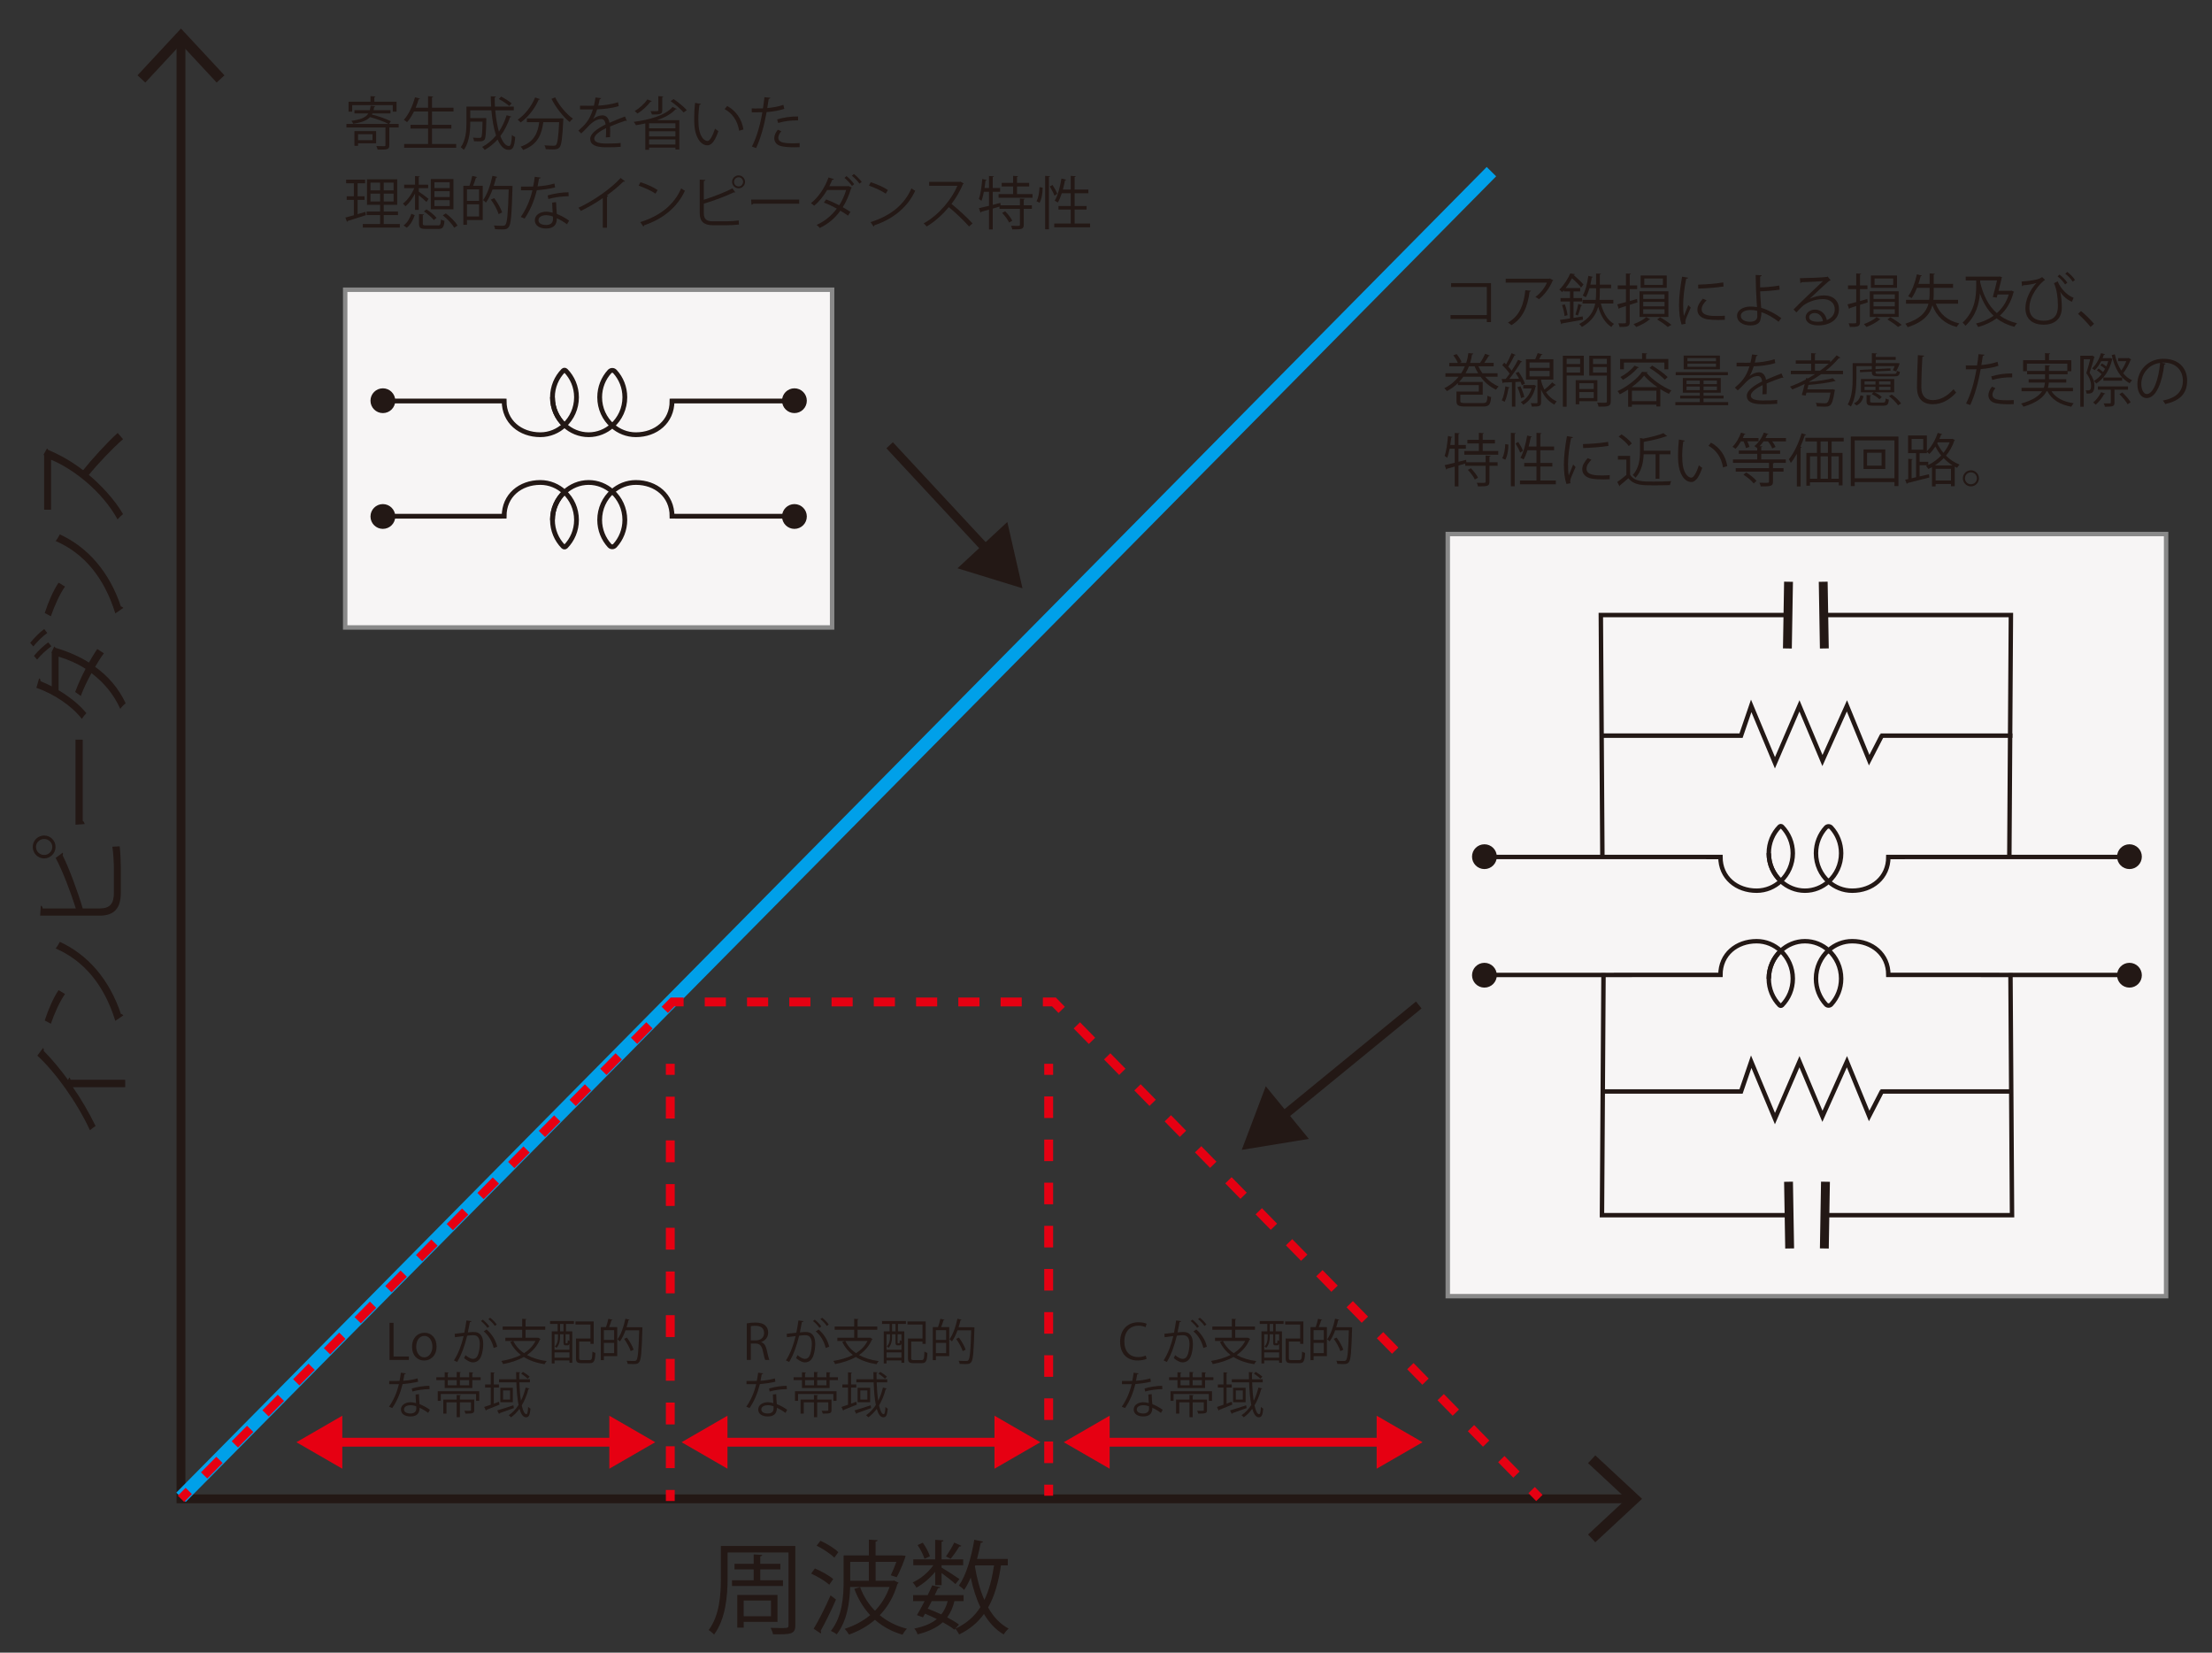 <?xml version="1.0" encoding="UTF-8"?>
<svg xmlns="http://www.w3.org/2000/svg" viewBox="0 0 499.507 373.148">
  <rect x="0" y="0" width="499.507" height="373.148" fill="#333333" stroke="none"/>
  <g id="uuid-3b425f18-1371-4901-a15f-d8fef2e18119" data-name="グラフ">
    <g>
      <polyline points="40.871 9.048 40.871 338.418 368.2 338.418" style="fill: none; stroke: #231815; stroke-miterlimit: 10; stroke-width: 2px;"/>
      <polygon points="31.055 17.001 32.813 18.638 40.869 9.969 48.927 18.638 50.684 17.001 40.869 6.446 31.055 17.001" style="fill: #231815;"/>
      <polygon points="360.248 348.234 358.611 346.476 367.279 338.421 358.611 330.363 360.248 328.605 370.803 338.421 360.248 348.234" style="fill: #231815;"/>
    </g>
    <line x1="336.789" y1="38.758" x2="40.871" y2="338.078" style="fill: none; stroke: #00a0e9; stroke-miterlimit: 10; stroke-width: 3px;"/>
    <g>
      <line x1="40.871" y1="338.418" x2="42.629" y2="336.641" style="fill: none; stroke: #e60012; stroke-miterlimit: 10; stroke-width: 2px;"/>
      <line x1="46.097" y1="333.137" x2="148.38" y2="229.763" style="fill: none; stroke: #e60012; stroke-dasharray: 0 0 4.93 4.93; stroke-miterlimit: 10; stroke-width: 2px;"/>
      <polyline points="150.114 228.011 151.872 226.234 154.372 226.234" style="fill: none; stroke: #e60012; stroke-miterlimit: 10; stroke-width: 2px;"/>
      <line x1="159.145" y1="226.234" x2="233.114" y2="226.234" style="fill: none; stroke: #e60012; stroke-dasharray: 0 0 4.772 4.772; stroke-miterlimit: 10; stroke-width: 2px;"/>
      <polyline points="235.5 226.234 238 226.234 239.749 228.021" style="fill: none; stroke: #e60012; stroke-miterlimit: 10; stroke-width: 2px;"/>
      <line x1="243.172" y1="231.518" x2="344.157" y2="334.699" style="fill: none; stroke: #e60012; stroke-dasharray: 0 0 4.894 4.894; stroke-miterlimit: 10; stroke-width: 2px;"/>
      <line x1="345.868" y1="336.447" x2="347.617" y2="338.234" style="fill: none; stroke: #e60012; stroke-miterlimit: 10; stroke-width: 2px;"/>
    </g>
    <g>
      <line x1="151.362" y1="240.191" x2="151.362" y2="242.691" style="fill: none; stroke: #e60012; stroke-miterlimit: 10; stroke-width: 2px;"/>
      <line x1="151.362" y1="247.624" x2="151.362" y2="333.948" style="fill: none; stroke: #e60012; stroke-dasharray: 0 0 4.933 4.933; stroke-miterlimit: 10; stroke-width: 2px;"/>
      <line x1="151.362" y1="336.415" x2="151.362" y2="338.915" style="fill: none; stroke: #e60012; stroke-miterlimit: 10; stroke-width: 2px;"/>
    </g>
    <g>
      <line x1="236.809" y1="240.191" x2="236.809" y2="242.691" style="fill: none; stroke: #e60012; stroke-miterlimit: 10; stroke-width: 2px;"/>
      <line x1="236.809" y1="247.562" x2="236.809" y2="332.788" style="fill: none; stroke: #e60012; stroke-dasharray: 0 0 4.87 4.87; stroke-miterlimit: 10; stroke-width: 2px;"/>
      <line x1="236.809" y1="335.223" x2="236.809" y2="337.723" style="fill: none; stroke: #e60012; stroke-miterlimit: 10; stroke-width: 2px;"/>
    </g>
    <g>
      <line x1="75.547" y1="325.638" x2="139.347" y2="325.638" style="fill: none; stroke: #e60012; stroke-miterlimit: 10; stroke-width: 2px;"/>
      <polygon points="77.298 331.622 66.936 325.639 77.298 319.655 77.298 331.622" style="fill: #e60012;"/>
      <polygon points="137.596 331.622 147.957 325.639 137.596 319.655 137.596 331.622" style="fill: #e60012;"/>
    </g>
    <g>
      <line x1="162.526" y1="325.638" x2="226.325" y2="325.638" style="fill: none; stroke: #e60012; stroke-miterlimit: 10; stroke-width: 2px;"/>
      <polygon points="164.277 331.622 153.915 325.639 164.277 319.655 164.277 331.622" style="fill: #e60012;"/>
      <polygon points="224.574 331.622 234.936 325.639 224.574 319.655 224.574 331.622" style="fill: #e60012;"/>
    </g>
    <g>
      <line x1="248.824" y1="325.638" x2="312.623" y2="325.638" style="fill: none; stroke: #e60012; stroke-miterlimit: 10; stroke-width: 2px;"/>
      <polygon points="250.574 331.622 240.213 325.639 250.574 319.655 250.574 331.622" style="fill: #e60012;"/>
      <polygon points="310.872 331.622 321.234 325.639 310.872 319.655 310.872 331.622" style="fill: #e60012;"/>
    </g>
    <g>
      <line x1="200.894" y1="100.532" x2="223.373" y2="124.733" style="fill: none; stroke: #231815; stroke-miterlimit: 10; stroke-width: 2px;"/>
      <polygon points="216.218 128.313 230.893 132.83 227.47 117.861 216.218 128.313" style="fill: #231815;"/>
    </g>
    <g>
      <line x1="320.383" y1="226.915" x2="288.958" y2="252.632" style="fill: none; stroke: #231815; stroke-miterlimit: 10; stroke-width: 2px;"/>
      <polygon points="285.834 245.266 280.406 259.63 295.56 257.151 285.834 245.266" style="fill: #231815;"/>
    </g>
    <rect x="77.949" y="65.419" width="109.957" height="76.255" style="fill: #f7f5f5; stroke: #898989; stroke-miterlimit: 10;"/>
    <rect x="326.93" y="120.578" width="162.213" height="172.085" style="fill: #f7f5f5; stroke: #898989; stroke-miterlimit: 10;"/>
  </g>
  <g id="uuid-fb6f49b0-4af5-47c0-8e64-cf0bf076a837" data-name="回路図">
    <g>
      <g>
        <circle cx="335.207" cy="193.43" r="2.298" style="fill: #231815; stroke: #231815; stroke-miterlimit: 10;"/>
        <circle cx="480.866" cy="193.43" r="2.298" style="fill: #231815; stroke: #231815; stroke-miterlimit: 10;"/>
        <path d="M334.74,193.493h27.107l26.567,.01h.092c0,4.671,3.658,7.607,8.17,7.607,2.101,0,4.01-.828,5.457-2.176-1.662-1.548-2.713-3.785-2.713-6.281,0-2.353,.934-4.475,2.432-6.007,.151-.154,.41-.154,.561,0,1.498,1.532,2.432,3.654,2.432,6.007,0,2.496-1.051,4.733-2.713,6.281,1.448,1.349,3.357,2.176,5.457,2.176,2.039,0,3.898-.778,5.33-2.056-1.737-1.551-2.84-3.841-2.84-6.401,0-2.251,.853-4.292,2.239-5.807,.325-.355,.878-.355,1.203,0,1.386,1.514,2.239,3.556,2.239,5.807,0,2.561-1.104,4.85-2.84,6.401,1.431,1.278,3.291,2.056,5.33,2.056,4.512,0,8.17-2.936,8.17-7.607h.504l27.262-.01h26.383" style="fill: none; stroke: #231815; stroke-miterlimit: 10;"/>
        <path d="M402.134,198.934c-1.662-1.548-2.713-3.785-2.713-6.281" style="fill: none; stroke: #231815; stroke-miterlimit: 10;"/>
      </g>
      <g>
        <circle cx="335.207" cy="220.194" r="2.298" style="fill: #231815; stroke: #231815; stroke-miterlimit: 10;"/>
        <circle cx="480.866" cy="220.194" r="2.298" style="fill: #231815; stroke: #231815; stroke-miterlimit: 10;"/>
        <path d="M334.74,220.131h27.107l26.567-.01h.092c0-4.671,3.658-7.607,8.17-7.607,2.101,0,4.01,.828,5.457,2.176-1.662,1.548-2.713,3.785-2.713,6.281,0,2.353,.934,4.475,2.432,6.007,.151,.154,.41,.154,.561,0,1.498-1.532,2.432-3.654,2.432-6.007,0-2.496-1.051-4.733-2.713-6.281,1.448-1.349,3.357-2.176,5.457-2.176,2.039,0,3.898,.778,5.33,2.056-1.737,1.551-2.84,3.841-2.84,6.401,0,2.251,.853,4.292,2.239,5.807,.325,.355,.878,.355,1.203,0,1.386-1.514,2.239-3.556,2.239-5.807,0-2.561-1.104-4.85-2.84-6.401,1.431-1.278,3.291-2.056,5.33-2.056,4.512,0,8.17,2.936,8.17,7.607h.504l27.262,.01h26.383" style="fill: none; stroke: #231815; stroke-miterlimit: 10;"/>
        <path d="M402.134,214.69c-1.662,1.548-2.713,3.785-2.713,6.281" style="fill: none; stroke: #231815; stroke-miterlimit: 10;"/>
      </g>
      <line x1="389.994" y1="206.429" x2="426.079" y2="206.429" style="fill: none; stroke: #231815; stroke-dasharray: 0 5; stroke-miterlimit: 10;"/>
      <g>
        <polyline points="361.847 193.493 361.495 138.869 403.623 138.869" style="fill: none; stroke: #231815; stroke-miterlimit: 10;"/>
        <line x1="403.878" y1="131.352" x2="403.623" y2="146.416" style="fill: none; stroke: #231815; stroke-miterlimit: 10; stroke-width: 2px;"/>
      </g>
      <g>
        <polyline points="453.742 193.493 454.094 138.869 411.966 138.869" style="fill: none; stroke: #231815; stroke-miterlimit: 10;"/>
        <line x1="411.711" y1="131.352" x2="411.966" y2="146.416" style="fill: none; stroke: #231815; stroke-miterlimit: 10; stroke-width: 2px;"/>
      </g>
      <g>
        <polyline points="362.102 219.748 361.751 274.373 403.878 274.373" style="fill: none; stroke: #231815; stroke-miterlimit: 10;"/>
        <line x1="404.134" y1="281.89" x2="403.878" y2="266.826" style="fill: none; stroke: #231815; stroke-miterlimit: 10; stroke-width: 2px;"/>
      </g>
      <g>
        <polyline points="453.997 219.748 454.349 274.373 412.221 274.373" style="fill: none; stroke: #231815; stroke-miterlimit: 10;"/>
        <line x1="411.966" y1="281.89" x2="412.221" y2="266.826" style="fill: none; stroke: #231815; stroke-miterlimit: 10; stroke-width: 2px;"/>
      </g>
      <g>
        <polyline points="361.495 166.103 393.155 166.103 395.453 159.379 400.814 172.23 406.346 159.379 411.538 171.72 417.07 159.379 422.091 171.635 424.985 166.018" style="fill: none; stroke: #231815; stroke-miterlimit: 10;"/>
        <line x1="424.644" y1="166.103" x2="454.432" y2="166.103" style="fill: none; stroke: #231815; stroke-miterlimit: 10;"/>
      </g>
      <g>
        <polyline points="361.495 246.443 393.155 246.443 395.453 239.72 400.814 252.571 406.346 239.72 411.538 252.06 417.07 239.72 422.091 251.975 424.985 246.358" style="fill: none; stroke: #231815; stroke-miterlimit: 10;"/>
        <line x1="424.644" y1="246.443" x2="454.432" y2="246.443" style="fill: none; stroke: #231815; stroke-miterlimit: 10;"/>
      </g>
    </g>
    <g>
      <g>
        <circle cx="86.46" cy="90.475" r="2.298" style="fill: #231815; stroke: #231815; stroke-miterlimit: 10;"/>
        <circle cx="179.396" cy="90.475" r="2.298" style="fill: #231815; stroke: #231815; stroke-miterlimit: 10;"/>
        <g>
          <path d="M85.993,90.539h27.107l.744,.01c0,4.671,3.658,7.607,8.17,7.607,2.101,0,4.01-.828,5.457-2.176-1.662-1.548-2.713-3.785-2.713-6.281,0-2.353,.934-4.475,2.432-6.007,.151-.154,.41-.154,.561,0,1.498,1.532,2.432,3.654,2.432,6.007,0,2.496-1.051,4.733-2.713,6.281,1.448,1.349,3.357,2.176,5.457,2.176,2.039,0,3.898-.778,5.33-2.056-1.737-1.551-2.84-3.841-2.84-6.401,0-2.251,.853-4.292,2.239-5.807,.325-.355,.878-.355,1.203,0,1.386,1.514,2.239,3.556,2.239,5.807,0,2.561-1.104,4.85-2.84,6.401,1.431,1.278,3.291,2.056,5.33,2.056,4.512,0,8.17-2.936,8.17-7.607l.957-.01h26.383" style="fill: none; stroke: #231815; stroke-miterlimit: 10; stroke-width: 1.081px;"/>
          <path d="M127.472,95.98c-1.662-1.548-2.713-3.785-2.713-6.281" style="fill: none; stroke: #231815; stroke-miterlimit: 10; stroke-width: 1.081px;"/>
        </g>
      </g>
      <g>
        <circle cx="86.46" cy="116.617" r="2.298" style="fill: #231815; stroke: #231815; stroke-miterlimit: 10;"/>
        <circle cx="179.396" cy="116.617" r="2.298" style="fill: #231815; stroke: #231815; stroke-miterlimit: 10;"/>
        <g>
          <path d="M85.993,116.554h27.107l.744-.01c0-4.671,3.658-7.607,8.17-7.607,2.101,0,4.01,.828,5.457,2.176-1.662,1.548-2.713,3.785-2.713,6.281,0,2.353,.934,4.475,2.432,6.007,.151,.154,.41,.154,.561,0,1.498-1.532,2.432-3.654,2.432-6.007,0-2.496-1.051-4.733-2.713-6.281,1.448-1.349,3.357-2.176,5.457-2.176,2.039,0,3.898,.778,5.33,2.056-1.737,1.551-2.84,3.841-2.84,6.401,0,2.251,.853,4.292,2.239,5.807,.325,.355,.878,.355,1.203,0,1.386-1.514,2.239-3.556,2.239-5.807,0-2.561-1.104-4.85-2.84-6.401,1.431-1.278,3.291-2.056,5.33-2.056,4.512,0,8.17,2.936,8.17,7.607l.957,.01h26.383" style="fill: none; stroke: #231815; stroke-miterlimit: 10; stroke-width: 1.081px;"/>
          <path d="M127.472,111.113c-1.662,1.548-2.713,3.785-2.713,6.281" style="fill: none; stroke: #231815; stroke-miterlimit: 10; stroke-width: 1.081px;"/>
        </g>
      </g>
      <line x1="114.885" y1="103.475" x2="150.97" y2="103.475" style="fill: none; stroke: #231815; stroke-dasharray: 0 5; stroke-miterlimit: 10; stroke-width: 1.081px;"/>
    </g>
  </g>
  <g id="uuid-100a9184-5835-4634-917c-b12f2a66bc4c" data-name="テキスト">
    <g>
      <path d="M179.597,349.064v17.936c0,2.023-1.058,2.047-5.036,2.001-.069-.391-.322-1.035-.529-1.449,.782,.023,1.541,.047,2.138,.047,1.725,0,1.886,0,1.886-.621v-16.441h-13.751v5.841c0,3.794-.391,9.105-3.058,12.693-.253-.3-.874-.828-1.219-1.012,2.506-3.381,2.759-8.095,2.759-11.682v-7.312h16.809Zm-14.303,7.749h4.898v-2.46h-4.323v-1.265h4.323v-2.116l1.932,.115c-.023,.161-.161,.275-.437,.322v1.679h4.53v1.265h-4.53v2.46h5.128v1.288h-11.521v-1.288Zm10.279,9.382h-7.634v1.311h-1.449v-7.381h9.083v6.07Zm-1.472-4.806h-6.163v3.541h6.163v-3.541Z" style="fill: #231815;"/>
      <path d="M184.017,354.146c1.449,.598,3.242,1.609,4.139,2.392l-.897,1.287c-.851-.805-2.622-1.862-4.093-2.529l.851-1.149Zm-.276,13.612c1.104-1.816,2.667-4.897,3.817-7.542l1.219,.942c-1.058,2.461-2.46,5.312-3.472,7.083,.092,.115,.115,.207,.115,.322,0,.092-.023,.16-.092,.253l-1.586-1.059Zm1.541-19.867c1.426,.644,3.196,1.725,4.024,2.575l-.896,1.242c-.828-.852-2.576-2.001-4.001-2.714l.874-1.104Zm16.625,8.968l1.012,.506c-.046,.115-.138,.207-.253,.253-.851,2.897-2.23,5.243-4.001,7.083,1.702,1.402,3.771,2.46,6.14,3.058-.345,.322-.782,.92-1.012,1.334-2.415-.689-4.484-1.84-6.208-3.357-1.725,1.472-3.702,2.576-5.864,3.335-.207-.368-.69-1.012-.989-1.288,2.116-.689,4.093-1.702,5.772-3.104-1.541-1.655-2.737-3.656-3.587-5.933l1.311-.391c.736,2.023,1.886,3.84,3.357,5.335,1.403-1.449,2.529-3.22,3.288-5.358h-8.899c-.092,3.427-.69,7.703-3.035,10.692-.276-.253-.92-.62-1.311-.781,2.599-3.242,2.875-7.818,2.875-11.176v-5.863h5.703v-3.564l1.978,.115c-.023,.16-.138,.275-.459,.321v3.128h5.863l.897,.068c0,.438-1.242,3.564-2,4.853l-1.333-.438c.391-.781,.874-1.932,1.265-3.035h-4.691v4.277h3.886l.299-.069Zm-5.703-4.208h-4.208v4.277h4.208v-4.277Z" style="fill: #231815;"/>
      <path d="M211.179,357.917v-3.012c-1.173,1.426-2.737,2.759-4.231,3.563-.184-.345-.552-.873-.851-1.172,1.702-.736,3.564-2.277,4.668-3.887h-4.53v-1.311h4.944v-4.415l1.885,.115c-.023,.161-.138,.275-.437,.299v4.001h4.875v1.311h-4.875v.529c.942,.552,3.403,2.139,4.024,2.599l-.897,1.126c-.552-.528-2.023-1.679-3.127-2.483v2.736h-1.449Zm6.416,3.61h-2.07c-.345,1.426-.874,2.622-1.632,3.656,1.035,.552,1.955,1.104,2.667,1.633l-1.035,1.149c-.689-.552-1.609-1.126-2.621-1.679-1.357,1.219-3.196,2.116-5.703,2.736-.115-.413-.437-.988-.736-1.311,2.185-.437,3.84-1.126,5.082-2.139-.874-.437-1.771-.851-2.667-1.219l-.46,.828-1.356-.506c.506-.851,1.126-1.978,1.725-3.15h-2.599v-1.356h3.289c.368-.759,.736-1.518,1.035-2.208l1.816,.414c-.069,.161-.207,.23-.506,.207-.23,.483-.483,1.035-.759,1.587h6.531v1.356Zm-9.221-13.199c.69,.943,1.357,2.208,1.61,3.059l-1.219,.575c-.23-.828-.897-2.139-1.564-3.104l1.173-.529Zm2.023,13.199c-.299,.575-.598,1.15-.896,1.702,1.035,.391,2.069,.827,3.058,1.287,.667-.827,1.127-1.816,1.449-2.989h-3.61Zm3.22-10.117c.621-.828,1.425-2.185,1.862-3.104l1.61,.713c-.069,.161-.253,.184-.46,.161-.483,.827-1.311,2-1.955,2.782l-1.058-.552Zm13.958,2.046h-1.541c-.552,3.794-1.449,6.944-2.897,9.497,1.173,2.093,2.69,3.748,4.622,4.76-.368,.322-.851,.897-1.104,1.334-1.84-1.081-3.289-2.667-4.461-4.622-1.403,1.932-3.22,3.473-5.611,4.622-.161-.368-.575-1.012-.851-1.311,2.46-1.127,4.3-2.736,5.657-4.853-.943-1.954-1.655-4.208-2.185-6.668-.46,1.058-.942,2-1.495,2.782-.253-.299-.805-.759-1.173-.988,1.633-2.3,2.806-6.347,3.473-10.349l1.955,.414c-.046,.185-.207,.276-.506,.276-.23,1.219-.506,2.46-.828,3.656h6.944v1.448Zm-7.358,0l-.069,.23c.46,2.759,1.15,5.335,2.139,7.565,1.058-2.162,1.725-4.761,2.185-7.796h-4.254Z" style="fill: #231815;"/>
    </g>
    <g>
      <path d="M9.714,236.628c.114,.092,.184,.229,.184,.437,0,.069,0,.138-.022,.229,1.793,1.771,3.886,4.323,5.495,6.554,.069-.184,.207-.46,.253-.552,.139,.046,.276,.253,.299,.506h12.349v1.679h-11.819c1.725,2.438,3.587,5.61,5.128,8.761-.368,.23-.942,.645-1.265,.967-2.897-6.278-7.818-13.154-11.889-16.855l1.288-1.725Z" style="fill: #231815;"/>
      <path d="M10.105,230.413c.759-2.391,1.955-5.15,3.127-6.852l1.449,.873c-1.173,1.656-2.392,4.369-3.196,6.715l-1.38-.736Zm15.936,.093c-2.529-8.163-7.105-13.591-13.475-16.35,.391-.483,.689-1.012,.942-1.495,6.301,2.875,11.198,8.486,13.797,16.281,.207,.023,.438,.16,.529,.322l-1.794,1.241Z" style="fill: #231815;"/>
      <path d="M7.392,191.225c0-1.425,1.149-2.575,2.575-2.575s2.575,1.15,2.575,2.575-1.149,2.599-2.575,2.599c-1.472,0-2.575-1.219-2.575-2.599Zm2.575-1.793c-1.012,0-1.84,.805-1.84,1.793,0,1.012,.828,1.817,1.84,1.817s1.84-.805,1.84-1.817c0-1.035-.874-1.793-1.84-1.793Zm15.751,6.577c0-.92-.114-3.38-.345-4.829,.506-.023,1.15-.046,1.656-.092,.184,1.518,.253,3.817,.253,4.76v5.749c0,3.472-1.495,5.151-4.783,5.151H9.069l.139-2.253c.229,.046,.367,.207,.437,.621h7.474c-1.104-3.518-2.943-8.416-4.553-11.405l1.586-1.173c.046,.069,.069,.161,.069,.253,0,.115-.023,.23-.069,.345,1.403,2.783,3.357,8.025,4.53,11.98h3.84c2.346,0,3.196-1.127,3.196-3.495v-5.611Z" style="fill: #231815;"/>
      <path d="M17.049,186.207v-19.201h1.633v18.327c.23,.138,.391,.437,.437,.736l-2.069,.138Z" style="fill: #231815;"/>
      <path d="M6.816,145.156c.851-1.081,2.207-2.438,3.173-3.127l.69,.897c-.943,.621-2.369,2.046-3.15,3.035l-.713-.805Zm.851,2.943c.851-1.081,2.23-2.368,3.22-3.058l.713,.874c-.92,.644-2.415,2-3.22,3.013l-.713-.828Zm4.576-2.115c.138,.023,.184,.138,.253,.276,2.782,.828,5.381,1.932,7.588,3.334,.575-.989,1.288-2.208,1.886-3.058l1.495,.966c-.645,.828-1.403,2.092-1.978,3.058,2.92,2.116,5.266,4.76,6.898,8.255-.391,.23-.943,.828-1.219,1.242-1.518-3.357-3.748-5.979-6.508-8.071-.942,1.702-1.794,3.472-2.414,5.151l-1.265-.897c.62-1.678,1.425-3.472,2.345-5.22-1.793-1.173-4.001-2.139-6.094-2.759v7.588c2.483,1.472,4.737,3.288,6.278,5.174-.276,.276-.782,.92-1.035,1.288-2.3-2.989-6.323-5.634-10.256-7.013l.621-2.139c.253,.092,.322,.368,.299,.644,.828,.322,1.725,.736,2.553,1.173v-7.45l-.069-.207,.621-1.333Z" style="fill: #231815;"/>
      <path d="M10.105,138.413c.759-2.391,1.955-5.151,3.127-6.852l1.449,.874c-1.173,1.656-2.392,4.369-3.196,6.714l-1.38-.736Zm15.936,.092c-2.529-8.163-7.105-13.59-13.475-16.35,.391-.482,.689-1.012,.942-1.494,6.301,2.874,11.198,8.485,13.797,16.28,.207,.023,.438,.161,.529,.322l-1.794,1.242Z" style="fill: #231815;"/>
      <path d="M10.61,101.271c.115,.046,.207,.161,.253,.299,2.921,1.242,5.45,2.714,7.91,4.599,2.001-2.506,5.427-6.277,7.796-8.416l1.219,1.403c-2.346,2.023-5.841,5.726-7.727,8.071,2.46,2.023,5.817,5.519,7.727,8.853-.346,.253-.92,.805-1.242,1.196-3.495-6.37-10.025-11.406-15.016-13.476v11.291h-1.563v-12.188l-.115-.299,.759-1.334Z" style="fill: #231815;"/>
    </g>
    <g>
      <path d="M90.02,27.989v.793h-2.106v3.991c0,1.014-.416,1.014-2.639,1.014-.039-.234-.169-.559-.286-.806,.845,.026,1.56,.026,1.794,.026,.208-.013,.26-.078,.26-.247v-3.978h-8.814v-.793h9.517c-.962-.52-2.717-1.157-4.186-1.547-.689,.728-1.833,1.209-3.809,1.508-.065-.195-.26-.52-.403-.676,2.197-.286,3.276-.767,3.835-1.664h-3.146v-.728h3.458c.091-.299,.156-.624,.195-1.001l1.053,.091c-.013,.091-.104,.143-.247,.169-.039,.26-.091,.507-.143,.741h3.822v.728h-4.082l-.117,.247c1.495,.364,3.302,1.014,4.29,1.521l-.416,.611h2.171Zm-10.491-4.251v1.482h-.819v-2.262h4.953v-1.248l1.131,.065c-.013,.104-.091,.156-.26,.182v1.001h5.018v2.262h-.858v-1.482h-9.166Zm5.408,5.863v2.756h-4.082v.572h-.819v-3.328h4.901Zm-.819,.702h-3.263v1.352h3.263v-1.352Z" style="fill: #231815;"/>
      <path d="M97.56,32.513h5.46v.858h-11.752v-.858h5.396v-3.484h-3.965v-.845h3.965v-3.003h-3.186c-.455,.936-.988,1.781-1.56,2.405-.169-.156-.507-.403-.729-.533,1.066-1.131,1.989-3.107,2.522-5.096l1.131,.312c-.039,.091-.13,.143-.299,.143-.195,.637-.416,1.287-.676,1.911h2.795v-2.601l1.17,.065c-.013,.091-.091,.156-.273,.182v2.354h4.849v.858h-4.849v3.003h4.368v.845h-4.368v3.484Z" style="fill: #231815;"/>
      <path d="M111.834,24.908c.156,1.781,.442,3.458,.832,4.823,.728-1.092,1.313-2.34,1.742-3.718l1.066,.325c-.026,.091-.13,.13-.299,.13-.533,1.599-1.261,3.029-2.184,4.251,.533,1.378,1.183,2.249,1.937,2.249,.403,0,.585-.715,.676-2.496,.195,.195,.494,.39,.741,.468-.182,2.236-.52,2.899-1.482,2.899-1.053,0-1.872-.91-2.496-2.34-.845,.937-1.82,1.729-2.912,2.354-.117-.182-.39-.507-.572-.676,1.209-.637,2.249-1.508,3.133-2.587-.52-1.56-.871-3.562-1.053-5.681h-4.771v1.755h2.99l.182-.013,.455,.026v.299c-.065,3.107-.143,4.225-.416,4.576-.325,.351-.663,.364-1.365,.364-.299,0-.637,0-.988-.026-.026-.26-.117-.598-.26-.819,.637,.065,1.235,.065,1.456,.065,.182,0,.325-.026,.416-.13,.182-.221,.247-1.105,.299-3.536h-2.769c0,1.287,0,4.381-1.456,6.357-.143-.169-.494-.455-.689-.572,1.157-1.599,1.287-3.848,1.287-5.551v-3.64h5.577c-.052-.767-.078-1.547-.091-2.327l1.17,.065c0,.104-.091,.169-.273,.195,0,.689,.013,1.391,.052,2.067h4.251v.845h-4.186Zm1.339-3.094c.832,.429,1.859,1.066,2.366,1.534l-.546,.585c-.507-.468-1.521-1.144-2.353-1.586l.533-.533Z" style="fill: #231815;"/>
      <path d="M121.961,22.386c-.052,.091-.143,.13-.312,.117-.91,2.054-2.418,3.978-4.069,5.148-.156-.169-.468-.468-.689-.624,1.612-1.092,3.107-2.978,3.952-5.019l1.118,.377Zm4.55,4.342l.208-.013,.494,.052c0,.091-.013,.208-.013,.312-.208,4.199-.403,5.707-.858,6.201-.364,.416-.754,.455-1.547,.455-.442,0-1.001-.013-1.56-.052-.013-.26-.13-.624-.286-.871,.884,.078,1.729,.091,2.042,.091,.273,0,.429-.026,.559-.169,.338-.338,.546-1.69,.715-5.148h-3.575c-.351,2.496-1.079,5.019-4.563,6.267-.117-.221-.351-.559-.559-.741,3.146-1.053,3.887-3.237,4.199-5.525h-2.795v-.858h7.541Zm-1.144-4.745c.858,1.794,2.561,3.809,4.004,4.797-.234,.182-.559,.533-.728,.78-1.456-1.157-3.133-3.289-4.108-5.239l.832-.338Z" style="fill: #231815;"/>
      <path d="M141.539,27.287c-.026,.013-.052,.026-.078,.026-.078,0-.143-.039-.195-.078-.988,.325-2.431,.858-3.51,1.326,.026,.299,.039,.637,.039,1.014,0,.416-.013,.884-.039,1.391l-.949,.052c.039-.468,.065-1.066,.065-1.573,0-.195,0-.377-.013-.52-1.469,.715-2.665,1.586-2.665,2.366,0,.754,.897,1.118,2.691,1.118,1.261,0,2.431-.026,3.263-.13l.013,.871c-.767,.078-1.937,.104-3.276,.104-2.496,0-3.601-.598-3.601-1.924,0-1.144,1.508-2.249,3.458-3.224-.078-.819-.442-1.222-.962-1.222-.949,0-1.937,.533-3.107,1.833-.364,.403-.871,.91-1.43,1.417l-.637-.637c1.3-1.144,2.522-2.236,3.276-4.797l-.728,.013h-2.171v-.845c.793,.013,1.716,.013,2.249,.013l.884-.013c.143-.598,.26-1.157,.351-1.859l1.274,.156c-.026,.13-.13,.208-.325,.234-.091,.52-.208,.975-.325,1.443,.884-.013,2.782-.221,4.472-.754l.156,.871c-1.625,.507-3.588,.689-4.875,.728-.312,.975-.637,1.755-.936,2.197h.013c.572-.507,1.43-.845,2.093-.845,.884,0,1.443,.637,1.612,1.69,1.092-.494,2.47-1.027,3.51-1.43l.403,.988Z" style="fill: #231815;"/>
      <path d="M145.724,27.872c-.702,.156-1.404,.286-2.119,.39-.091-.195-.338-.546-.507-.741,3.51-.468,7.137-1.443,8.775-3.367l.975,.455c-.052,.078-.182,.104-.312,.091-.975,1.053-2.444,1.846-4.134,2.431h5.005v6.618h-.884v-.416h-5.954v.481h-.845v-5.941Zm1.469-5.031c-.065,.091-.156,.117-.286,.104-.741,1.001-1.898,2.054-2.951,2.691-.156-.156-.442-.416-.637-.559,1.027-.598,2.171-1.599,2.86-2.626l1.014,.39Zm5.33,6.136v-1.144h-5.954v1.144h5.954Zm-5.954,.663v1.17h5.954v-1.17h-5.954Zm0,2.99h5.954v-1.157h-5.954v1.157Zm3.224-10.855c-.013,.078-.078,.143-.247,.169v2.964c0,.468-.117,.689-.481,.806-.364,.13-.949,.143-1.846,.143-.052-.247-.208-.559-.338-.767,.312,.013,.598,.013,.845,.013,.936,0,.936-.013,.936-.208v-3.185l1.131,.065Zm4.576,3.614c-.598-.728-1.872-1.807-2.938-2.561l.689-.455c1.066,.728,2.353,1.781,2.977,2.509l-.728,.507Z" style="fill: #231815;"/>
      <path d="M158.296,23.478c-.026,.117-.169,.195-.351,.208-.156,.975-.247,2.145-.247,3.237,0,.481,.026,.949,.052,1.365,.156,2.21,1.053,3.549,2.054,3.536,.52,0,1.196-1.326,1.664-2.782,.182,.182,.533,.429,.754,.559-.598,1.755-1.352,3.185-2.431,3.211-1.651,.026-2.795-1.976-2.978-4.472-.039-.494-.052-1.04-.052-1.625,0-1.144,.065-2.392,.195-3.497l1.339,.26Zm8.619,6.045c-.364-2.275-1.521-3.914-3.276-4.889l.572-.702c1.898,1.014,3.289,2.886,3.666,5.291l-.962,.299Z" style="fill: #231815;"/>
      <path d="M177.107,24.57c-1.105,.39-2.574,.637-3.991,.741-.546,2.977-1.339,5.941-2.379,8.125l-.936-.351c1.066-2.093,1.846-4.784,2.353-7.735-.26,.013-2.002,.026-2.392,.013l-.013-.884c.208,.013,.481,.013,.78,.013,.117,0,1.417,0,1.755-.013,.13-.832,.26-1.742,.338-2.535l1.339,.13c-.013,.143-.195,.247-.377,.26-.078,.572-.208,1.274-.325,2.067,1.274-.117,2.561-.338,3.64-.728l.208,.897Zm3.458,8.659c-.39,.013-.793,.026-1.196,.026-1.222,0-2.379-.091-3.081-.286-.923-.26-1.456-.936-1.443-1.794,.013-.572,.26-1.222,.806-1.885l.78,.338c-.455,.533-.676,1.04-.676,1.443,0,1.027,.988,1.287,3.354,1.287,.481,0,.975-.013,1.456-.052v.923Zm-5.07-6.267c1.339-.429,3.185-.702,4.719-.663v.884c-1.469-.039-3.172,.169-4.498,.585l-.221-.806Z" style="fill: #231815;"/>
      <path d="M80.751,45.131v3.225l1.768-.521c.013,.078,.026,.156,.104,.754-1.508,.481-3.107,1.001-4.108,1.3-.013,.104-.091,.169-.169,.195l-.351-.962c.533-.13,1.183-.312,1.911-.52v-3.471h-1.612v-.819h1.612v-2.925h-1.742v-.832h4.291v.832h-1.703v2.925h1.573v.819h-1.573Zm5.902,5.447h3.64v.806h-8.359v-.806h3.9v-2.015h-3.042v-.793h3.042v-1.521h-2.964v-5.772h6.825v5.772h-3.042v1.521h3.224v.793h-3.224v2.015Zm-2.99-9.334v1.742h2.171v-1.742h-2.171Zm0,4.238h2.171v-1.768h-2.171v1.768Zm5.213-2.496v-1.742h-2.223v1.742h2.223Zm0,2.496v-1.768h-2.223v1.768h2.223Z" style="fill: #231815;"/>
      <path d="M94.569,43.272c.533,.338,1.872,1.339,2.21,1.625l-.481,.702c-.338-.338-1.118-1.014-1.729-1.508v3.302h-.845v-3.679c-.598,1.17-1.391,2.236-2.171,2.873-.143-.195-.39-.468-.572-.611,.975-.702,1.989-2.119,2.574-3.497h-2.288v-.78h2.457v-1.95l1.092,.078c-.013,.091-.078,.143-.247,.169v1.703h2.119v.78h-2.119v.793Zm-.923,5.304c-.338,1.014-.897,2.158-1.807,2.834l-.702-.507c.858-.611,1.443-1.664,1.755-2.639l.754,.312Zm1.833,1.924c0,.338,.13,.403,.845,.403h2.522c.572,0,.663-.169,.728-1.365,.195,.156,.559,.273,.793,.325-.117,1.495-.39,1.833-1.443,1.833h-2.652c-1.326,0-1.651-.234-1.651-1.183v-2.184l1.118,.078c-.013,.091-.091,.156-.26,.182v1.911Zm2.483-.806c-.442-.585-1.404-1.404-2.236-1.963l.572-.455c.845,.52,1.82,1.326,2.275,1.911l-.611,.507Zm4.433-9.27v6.838h-5.109v-6.838h5.109Zm-.845,2.041v-1.313h-3.445v1.313h3.445Zm0,2.028v-1.326h-3.445v1.326h3.445Zm0,2.041v-1.339h-3.445v1.339h3.445Zm1.014,4.888c-.455-.832-1.547-2.002-2.574-2.808l.689-.429c1.04,.767,2.158,1.898,2.639,2.743l-.754,.494Z" style="fill: #231815;"/>
      <path d="M106.009,41.946c.247-.663,.507-1.573,.637-2.236l1.118,.273c-.039,.091-.117,.13-.286,.13-.143,.533-.403,1.261-.65,1.833h2.184v7.735h-3.562v1.079h-.819v-8.814h1.378Zm2.171,3.406v-2.6h-2.73v2.6h2.73Zm-2.73,3.523h2.73v-2.743h-2.73v2.743Zm9.841-6.903l.455,.026c-.013,.065-.013,.195-.013,.286-.182,6.292-.351,8.372-.858,8.996-.325,.442-.676,.52-1.586,.52-.429,0-.962-.013-1.495-.052-.026-.247-.13-.611-.286-.832,.923,.065,1.755,.065,2.119,.065,.208,0,.351-.052,.481-.195,.416-.455,.611-2.483,.767-7.995h-3.653c-.416,1.144-.923,2.184-1.495,2.964-.143-.156-.455-.442-.65-.572,.923-1.235,1.677-3.367,2.119-5.486l1.105,.26c-.039,.117-.143,.156-.286,.143-.143,.624-.312,1.261-.52,1.872h3.796Zm-3.692,2.756c.754,1.014,1.521,2.353,1.794,3.237l-.793,.377c-.273-.884-1.001-2.262-1.755-3.276l.754-.338Z" style="fill: #231815;"/>
      <path d="M122.116,40.1c-.039,.104-.169,.208-.403,.221-.091,.572-.208,1.248-.325,1.755,1.274-.078,2.691-.299,3.822-.637l.143,.884c-1.209,.299-2.639,.507-4.134,.624-.624,2.496-1.482,4.524-2.756,6.396l-.871-.351c1.183-1.703,2.08-3.653,2.639-6.019h-2.587v-.845h1.547c.403,0,.819-.013,1.196-.013,.156-.689,.273-1.43,.364-2.197l1.365,.182Zm3.458,5.538c.013,1.053,.091,1.768,.169,2.665,.832,.325,1.911,.884,2.769,1.508l-.468,.832c-.715-.546-1.599-1.053-2.301-1.365,0,1.3-.52,2.314-2.431,2.314-1.443,0-2.548-.65-2.535-1.872,0-1.3,1.365-1.924,2.561-1.924,.468,0,.949,.091,1.469,.234-.052-.832-.117-1.677-.117-2.288l.884-.104Zm-.715,3.25c-.533-.208-1.079-.299-1.547-.299-.78,0-1.703,.312-1.716,1.118,0,.741,.728,1.092,1.742,1.092,.936,0,1.534-.455,1.534-1.313,0-.208,0-.403-.013-.598Zm3.562-4.589c-1.469,.013-3.25,.247-4.602,.637l-.143-.819c1.482-.429,3.276-.702,4.693-.702l.052,.884Z" style="fill: #231815;"/>
      <path d="M141.123,40.919c-.052,.065-.13,.104-.247,.104-.039,0-.078,0-.13-.013-1.001,1.014-2.444,2.197-3.705,3.107,.104,.039,.26,.117,.312,.143-.026,.078-.143,.156-.286,.169v6.981h-.949v-6.682c-1.378,.975-3.172,2.028-4.954,2.899-.13-.208-.364-.533-.546-.715,3.549-1.638,7.437-4.42,9.529-6.721l.975,.728Z" style="fill: #231815;"/>
      <path d="M144.632,41.14c1.352,.429,2.912,1.105,3.874,1.768l-.494,.819c-.936-.663-2.47-1.352-3.796-1.807l.416-.78Zm-.052,9.009c4.615-1.43,7.684-4.017,9.244-7.618,.273,.221,.572,.39,.845,.533-1.625,3.562-4.797,6.332-9.204,7.8-.013,.117-.091,.247-.182,.299l-.702-1.014Z" style="fill: #231815;"/>
      <path d="M164.081,49.967c.52,0,1.911-.065,2.73-.195,.013,.286,.026,.65,.052,.936-.858,.104-2.158,.143-2.691,.143h-3.25c-1.963,0-2.912-.845-2.912-2.704v-7.593l1.274,.078c-.026,.13-.117,.208-.351,.247v4.225c1.989-.624,4.758-1.664,6.448-2.574l.663,.897c-.039,.026-.091,.039-.143,.039-.065,0-.13-.013-.195-.039-1.573,.793-4.537,1.898-6.773,2.561v2.171c0,1.326,.637,1.807,1.976,1.807h3.172Zm2.704-10.361c.806,0,1.456,.65,1.456,1.456s-.65,1.456-1.456,1.456-1.469-.65-1.469-1.456c0-.832,.689-1.456,1.469-1.456Zm1.014,1.456c0-.572-.455-1.04-1.014-1.04-.572,0-1.027,.468-1.027,1.04s.455,1.04,1.027,1.04c.585,0,1.014-.494,1.014-1.04Z" style="fill: #231815;"/>
      <path d="M169.618,45.066h10.855v.923h-10.361c-.078,.13-.247,.221-.416,.247l-.078-1.17Z" style="fill: #231815;"/>
      <path d="M192.356,42.349c-.013,.078-.078,.104-.156,.143-.468,1.573-1.092,3.042-1.885,4.29,.559,.325,1.248,.728,1.729,1.066l-.546,.845c-.468-.364-1.183-.793-1.729-1.118-1.196,1.651-2.691,2.977-4.667,3.9-.13-.221-.468-.533-.702-.689,1.898-.858,3.38-2.119,4.563-3.679-.962-.533-1.963-1.014-2.912-1.365l.507-.715c.949,.351,1.963,.806,2.951,1.326,.663-1.014,1.209-2.262,1.56-3.445h-4.29c-.832,1.404-1.859,2.678-2.925,3.549-.156-.156-.52-.442-.728-.585,1.69-1.3,3.185-3.575,3.965-5.798l1.209,.351c-.052,.143-.208,.182-.364,.169-.182,.468-.416,.975-.663,1.443h4.212l.117-.039,.754,.351Zm-1.196-2.587c.611,.481,1.339,1.261,1.729,1.82l-.494,.403c-.364-.52-1.131-1.365-1.703-1.82l.468-.403Zm1.664-.481c.611,.481,1.378,1.248,1.768,1.794l-.507,.39c-.351-.533-1.157-1.339-1.716-1.781l.455-.403Z" style="fill: #231815;"/>
      <path d="M196.632,41.14c1.352,.429,2.912,1.105,3.874,1.768l-.494,.819c-.936-.663-2.47-1.352-3.796-1.807l.416-.78Zm-.052,9.009c4.615-1.43,7.684-4.017,9.244-7.618,.273,.221,.572,.39,.845,.533-1.625,3.562-4.797,6.332-9.204,7.8-.013,.117-.091,.247-.182,.299l-.702-1.014Z" style="fill: #231815;"/>
      <path d="M217.628,41.426c-.026,.065-.091,.117-.169,.143-.702,1.651-1.534,3.081-2.6,4.472,1.417,1.131,3.549,3.068,4.758,4.407l-.793,.689c-1.144-1.326-3.237-3.302-4.563-4.368-1.144,1.391-3.12,3.289-5.005,4.368-.143-.195-.455-.52-.676-.702,3.601-1.977,6.448-5.668,7.619-8.49h-6.383v-.884h6.89l.169-.065,.754,.429Z" style="fill: #231815;"/>
      <path d="M231.434,44.897c-.013,.091-.091,.156-.26,.182v1.274h1.846v.806h-1.846v3.588c0,.521-.117,.767-.494,.91-.377,.13-1.014,.143-2.093,.143-.039-.234-.156-.585-.273-.819,.468,.013,.897,.026,1.222,.026,.663,0,.78,0,.78-.26v-3.588h-4.615v-.507l-1.521,.442v4.706h-.845v-4.472l-1.742,.481c-.013,.104-.078,.182-.169,.208l-.364-1.014c.611-.13,1.404-.325,2.275-.533v-3.172h-1.157c-.143,.78-.325,1.508-.546,2.054-.143-.13-.416-.338-.585-.442,.39-1.04,.624-2.821,.767-4.498l1.001,.234c-.039,.078-.117,.143-.273,.143-.052,.546-.13,1.105-.208,1.664h1.001v-2.717l1.105,.065c-.013,.091-.091,.156-.26,.182v2.47h1.664v.845h-1.664v2.951c.572-.143,1.157-.286,1.729-.442l.052,.546h4.355v-1.521l1.118,.065Zm-1.781-1.079h3.51v.832h-7.67v-.832h3.29v-1.716h-2.587v-.806h2.587v-1.586l1.118,.078c-.013,.091-.078,.156-.247,.182v1.326h2.756v.806h-2.756v1.716Zm-1.781,6.422c-.273-.611-.949-1.521-1.573-2.171l.689-.364c.624,.637,1.313,1.521,1.599,2.132l-.715,.403Z" style="fill: #231815;"/>
      <path d="M235.45,42.362c0,1.144-.208,2.574-.702,3.419l-.689-.351c.442-.754,.65-2.08,.676-3.172l.715,.104Zm.559-2.652l1.118,.078c-.013,.091-.091,.156-.26,.169v11.817h-.858v-12.064Zm1.664,2.054c.429,.637,.884,1.469,1.079,1.989l-.637,.429c-.195-.546-.65-1.43-1.053-2.08l.611-.338Zm4.992,8.71h3.497v.845h-8.099v-.845h3.731v-3.159h-2.769v-.806h2.769v-2.873h-2.028c-.26,.806-.559,1.534-.897,2.093-.169-.13-.494-.312-.702-.403,.689-1.144,1.209-3.107,1.521-5.005l1.079,.247c-.026,.091-.117,.143-.273,.143-.13,.689-.286,1.404-.481,2.093h1.781v-3.094l1.131,.078c-.013,.091-.078,.156-.26,.182v2.834h3.107v.832h-3.107v2.873h2.704v.806h-2.704v3.159Z" style="fill: #231815;"/>
    </g>
    <g>
      <path d="M336.695,63.929v8.801h-.948v-.715h-8.19v-.871h8.19v-6.344h-8.061v-.871h9.009Z" style="fill: #231815;"/>
      <path d="M350.774,63.291c-.025,.052-.104,.091-.169,.117-.702,1.664-1.819,3.107-3.081,4.16-.194-.169-.559-.403-.793-.533,1.196-.871,2.158-2.132,2.587-3.224h-9.308v-.884h9.802l.144-.065,.818,.429Zm-5.07,2.366c-.013,.104-.13,.195-.299,.221-.377,3.068-1.43,5.993-4.107,7.541-.183-.156-.521-.455-.768-.598,2.652-1.456,3.602-4.173,3.913-7.306l1.261,.143Z" style="fill: #231815;"/>
      <path d="M355.324,71.781c.676-.117,1.378-.221,2.08-.338l.052,.741c-1.741,.325-3.574,.637-4.719,.845-.013,.091-.091,.156-.182,.182l-.3-.975,2.275-.338v-3.822h-2.132v-.78h2.132v-1.495h-1.391v-.273c-.13,.156-.261,.299-.403,.442-.13-.195-.416-.455-.611-.572,1.132-1.118,1.989-2.574,2.471-3.666l1.053,.169c-.013,.091-.091,.156-.26,.156l-.026,.052c.807,.676,1.742,1.56,2.21,2.132l-.533,.689c-.429-.572-1.273-1.43-2.054-2.106-.377,.702-.845,1.469-1.43,2.21h3.275v.767h-1.508v1.495h1.938v.78h-1.938v3.705Zm-2.028-.429c-.038-.663-.272-1.677-.559-2.47l.624-.156c.312,.78,.546,1.794,.611,2.444l-.677,.182Zm3.991-2.418c-.039,.065-.13,.117-.272,.117-.156,.624-.442,1.586-.689,2.197l-.571-.221c.221-.637,.52-1.703,.649-2.405l.884,.312Zm7.033-.403h-2.82c.507,2.054,1.495,3.77,2.964,4.602-.195,.156-.468,.468-.598,.702-1.418-.91-2.38-2.548-2.965-4.563-.455,1.651-1.456,3.302-3.691,4.55-.117-.195-.403-.507-.599-.663,2.393-1.248,3.289-2.951,3.614-4.628h-2.86v-.819h2.978c.064-.611,.078-1.222,.078-1.781v-.845h-1.509c-.221,.78-.493,1.495-.818,2.028-.169-.117-.481-.286-.689-.39,.611-1.001,1.027-2.73,1.262-4.433l1.04,.234c-.026,.091-.117,.143-.273,.143-.078,.533-.182,1.066-.299,1.599h1.287v-2.509l1.104,.065c-.013,.091-.078,.156-.26,.182v2.262h2.548v.819h-2.548v.845c0,.572-.013,1.17-.078,1.781h3.133v.819Z" style="fill: #231815;"/>
      <path d="M369.767,68.27l-1.742,.559v3.913c0,1.027-.546,1.079-2.301,1.079-.039-.221-.156-.585-.286-.819,.338,.013,.663,.013,.923,.013,.729,0,.806,0,.806-.273v-3.64l-1.442,.455c0,.091-.078,.169-.169,.208l-.352-1.04c.546-.13,1.223-.312,1.963-.52v-2.925h-1.858v-.832h1.858v-2.704l1.118,.065c-.013,.104-.078,.156-.26,.182v2.457h1.677v.832h-1.677v2.691l1.638-.468,.104,.767Zm2.886,3.835c-.052,.052-.13,.078-.26,.078-.598,.585-1.872,1.248-2.912,1.651-.13-.182-.403-.481-.598-.65,1.04-.364,2.301-1.027,2.886-1.586l.884,.507Zm4.096-6.332v5.798h-6.514v-5.798h6.514Zm-.377-3.562v2.782h-5.89v-2.782h5.89Zm-.494,5.278v-1.027h-4.811v1.027h4.811Zm0,1.677v-1.014h-4.811v1.014h4.811Zm0,1.716v-1.053h-4.811v1.053h4.811Zm-.364-6.565v-1.43h-4.212v1.43h4.212Zm1.079,9.503c-.546-.507-1.495-1.17-2.379-1.703l.649-.481c.949,.52,1.964,1.196,2.574,1.716l-.845,.468Z" style="fill: #231815;"/>
      <path d="M381.207,62.706c-.039,.143-.169,.221-.429,.208-.455,2.119-.688,4.446-.688,5.85,0,.975,.038,1.963,.169,2.574,.247-.637,.806-2.002,.987-2.457l.546,.572c-.532,1.313-.923,2.054-1.104,2.639-.065,.221-.104,.429-.104,.611,0,.143,.026,.273,.065,.403l-.923,.169c-.416-1.235-.572-2.743-.572-4.472,0-1.703,.273-4.082,.689-6.331l1.364,.234Zm8.281,9.503c-.468,.026-.948,.039-1.43,.039-.923,0-1.794-.052-2.418-.143-1.599-.234-2.34-1.118-2.34-2.158,0-.897,.494-1.651,1.222-2.509l.845,.364c-.649,.676-1.104,1.3-1.104,2.041,0,1.508,2.21,1.508,3.562,1.508,.547,0,1.132-.026,1.678-.065l-.014,.923Zm-6.019-7.943c1.677-.039,3.938-.195,5.668-.494l.078,.91c-1.612,.273-4.226,.442-5.721,.481l-.025-.897Z" style="fill: #231815;"/>
      <path d="M401.643,72.652c-1.118-.884-2.535-1.729-3.9-2.171,.026,.507-.064,1.17-.169,1.508-.104,1.079-1.104,1.495-2.301,1.495-1.677,0-3.003-.819-3.016-2.132-.026-1.313,1.352-2.119,2.989-2.132,.455,0,1.04,.026,1.521,.117,0-.351-.065-.65-.078-.949-.117-1.703-.221-4.433-.234-6.305l1.353,.078c0,.13-.117,.247-.338,.273-.013,.351,0,2.067,0,2.457,.845,0,2.743-.143,4.316-.416l.091,.923c-1.482,.234-3.406,.364-4.395,.377,0,.741,.026,1.04,.221,3.731,1.678,.494,3.264,1.378,4.538,2.314l-.599,.832Zm-6.422-2.652c-1.248,.026-2.119,.546-2.119,1.287,0,.949,1.027,1.365,2.067,1.365,.909,0,1.664-.325,1.664-1.248,0-.299,0-.832-.026-1.209-.521-.156-1.092-.195-1.586-.195Z" style="fill: #231815;"/>
      <path d="M408.676,67.452c.857-.442,2.197-.754,3.224-.754,2.067,0,3.367,1.209,3.367,3.12,0,2.353-2.067,3.653-4.68,3.653-1.69,0-2.848-.676-2.848-1.82,0-.962,.949-1.742,2.132-1.742,1.47,0,2.458,1.17,2.652,2.353,1.04-.39,1.794-1.222,1.794-2.431,0-1.404-1.04-2.301-2.678-2.301-1.95,0-3.861,.871-4.719,1.703-.391,.364-.897,.91-1.248,1.313l-.663-.663c1.17-1.222,4.888-4.771,6.656-6.422-.755,.104-3.354,.208-4.837,.26-.039,.091-.169,.169-.272,.195l-.104-1.105c1.755-.013,5.109-.143,6.059-.286l.195-.091,.688,.845c-.064,.052-.182,.104-.312,.117-.924,.754-3.394,3.068-4.407,4.043v.013Zm1.794,5.2c.39,0,.845-.052,1.183-.13-.143-1.001-.884-1.846-1.846-1.846-.676,0-1.274,.364-1.274,.962,0,.793,1.079,1.014,1.938,1.014Z" style="fill: #231815;"/>
      <path d="M421.767,68.27l-1.742,.559v3.913c0,1.027-.546,1.079-2.301,1.079-.039-.221-.156-.585-.286-.819,.338,.013,.663,.013,.923,.013,.729,0,.806,0,.806-.273v-3.64l-1.442,.455c0,.091-.078,.169-.169,.208l-.352-1.04c.546-.13,1.223-.312,1.963-.52v-2.925h-1.858v-.832h1.858v-2.704l1.118,.065c-.013,.104-.078,.156-.26,.182v2.457h1.677v.832h-1.677v2.691l1.638-.468,.104,.767Zm2.886,3.835c-.052,.052-.13,.078-.26,.078-.598,.585-1.872,1.248-2.912,1.651-.13-.182-.403-.481-.598-.65,1.04-.364,2.301-1.027,2.886-1.586l.884,.507Zm4.096-6.332v5.798h-6.514v-5.798h6.514Zm-.377-3.562v2.782h-5.89v-2.782h5.89Zm-.494,5.278v-1.027h-4.811v1.027h4.811Zm0,1.677v-1.014h-4.811v1.014h4.811Zm0,1.716v-1.053h-4.811v1.053h4.811Zm-.364-6.565v-1.43h-4.212v1.43h4.212Zm1.079,9.503c-.546-.507-1.495-1.17-2.379-1.703l.649-.481c.949,.52,1.964,1.196,2.574,1.716l-.845,.468Z" style="fill: #231815;"/>
      <path d="M442.165,68.57h-5.031c.884,2.301,2.626,3.848,5.317,4.459-.208,.195-.455,.559-.599,.806-2.756-.728-4.498-2.366-5.486-4.901-.532,2.002-1.963,3.783-5.59,4.94-.091-.221-.338-.598-.521-.78,3.445-1.092,4.759-2.717,5.227-4.524h-5.07v-.871h5.239c.065-.494,.091-1.014,.091-1.521v-1.196h-2.859c-.352,.897-.768,1.716-1.209,2.327-.195-.13-.56-.312-.78-.429,.845-1.118,1.56-3.055,1.976-4.94,.65,.156,.897,.221,1.131,.286-.025,.091-.13,.143-.285,.13-.144,.585-.312,1.17-.508,1.742h2.535v-2.366l1.184,.078c-.014,.091-.091,.156-.26,.182v2.106h4.368v.884h-4.368v1.196c0,.507-.014,1.014-.078,1.521h5.577v.871Z" style="fill: #231815;"/>
      <path d="M454.215,65.619l.598,.26c-.025,.065-.078,.117-.13,.143-.572,2.262-1.664,3.965-3.068,5.239,1.066,.78,2.354,1.365,3.875,1.729-.208,.182-.469,.559-.611,.806-1.586-.416-2.912-1.066-4.018-1.924-1.222,.91-2.651,1.547-4.16,1.963-.104-.234-.325-.585-.494-.78,1.431-.338,2.796-.91,3.979-1.768-1.378-1.287-2.354-2.964-3.081-4.992h-.013c-.183,2.314-.858,4.992-3.264,7.268-.13-.221-.441-.559-.637-.715,2.873-2.704,3.068-5.993,3.068-8.385v-1.144h-2.366v-.858h7.449l.195-.039,.559,.156c-.013,.078-.052,.143-.078,.208-.156,.715-.429,1.807-.702,2.874h2.73l.169-.039Zm-7.06-2.301v.429c.702,2.912,1.859,5.291,3.771,6.955,1.196-1.053,2.158-2.444,2.691-4.212h-2.535l-.195,.702-.884-.13c.324-1.144,.715-2.652,.962-3.744h-3.81Z" style="fill: #231815;"/>
      <path d="M456.503,63.564c1.47-.091,2.938-.312,3.641-.52,.442-.143,.702-.273,1.001-.481l.663,.624c-1.235,.819-3.536,3.549-3.536,6.318,0,2.171,1.521,2.912,3.198,2.912,3.237,0,3.237-2.444,3.237-3.497,0-1.638-.234-3.575-.885-4.979l.832-.403c.793,1.885,2.366,3.25,3.602,3.692l-.377,.897c-1.04-.364-2.185-1.417-2.626-2.236h-.014c.261,1.17,.352,2.444,.352,3.419v.364c-.078,2.197-1.495,3.64-4.121,3.64-2.275,0-4.096-1.118-4.096-3.744,0-1.794,.949-4.043,2.471-5.655-.677,.208-1.769,.429-2.99,.507-.039,.104-.117,.195-.234,.208l-.117-1.066Zm9.829,.663c-.364-.572-1.027-1.313-1.703-1.833l.455-.39c.715,.559,1.378,1.235,1.755,1.833l-.507,.39Zm1.729-.624c-.39-.624-1.026-1.287-1.689-1.794l.455-.416c.728,.572,1.352,1.183,1.729,1.82l-.494,.39Z" style="fill: #231815;"/>
      <path d="M469.932,70.234c.962,.767,2.235,2.054,2.938,2.873l-.779,.715c-.65-.832-1.977-2.197-2.848-2.977l.689-.611Z" style="fill: #231815;"/>
      <path d="M338.177,85.061h-2.808c.857,.962,1.897,1.742,3.055,2.197-.195,.169-.455,.494-.585,.728-1.365-.624-2.574-1.651-3.523-2.925h-3.874c-.286,.403-.598,.793-.949,1.17h5.33v2.899h-5.057v1.404c0,.403,.195,.481,1.261,.481h3.757c.897,0,1.04-.221,1.118-1.677,.222,.143,.572,.273,.819,.325-.143,1.742-.468,2.132-1.898,2.132h-3.796c-1.651,0-2.132-.221-2.132-1.235v-2.158h5.044v-1.443h-4.719v-.455c-.702,.689-1.521,1.3-2.483,1.807-.117-.208-.39-.507-.598-.65,1.364-.676,2.431-1.586,3.25-2.6h-2.99v-.78h3.562c.324-.507,.61-1.04,.832-1.573h-3.523v-.767h1.937c-.208-.507-.624-1.209-1.026-1.716l.754-.273c.455,.546,.936,1.313,1.118,1.807l-.442,.182h1.482c.247-.741,.402-1.482,.494-2.21l1.117,.091c-.013,.117-.104,.195-.285,.208-.092,.624-.234,1.261-.442,1.911h2.288l-.039-.013c.39-.546,.884-1.417,1.157-2.042,.806,.286,.923,.338,1.04,.403-.039,.078-.144,.117-.273,.117-.26,.442-.637,1.04-.987,1.534h2.132v.767h-3.445c.247,.546,.546,1.079,.897,1.573h3.432v.78Zm-6.461-2.353c-.222,.533-.469,1.053-.768,1.573h2.848c-.312-.494-.585-1.027-.807-1.573h-1.273Z" style="fill: #231815;"/>
      <path d="M342.909,83.943c.599,.832,1.223,1.963,1.443,2.691l-.702,.338c-.064-.234-.169-.494-.299-.78-.39,.026-.78,.039-1.157,.065v5.564h-.78v-5.525c-.728,.026-1.378,.052-1.897,.078-.014,.091-.091,.143-.183,.169l-.233-.975h.91c.285-.351,.585-.754,.896-1.196-.403-.598-1.079-1.365-1.677-1.924l.455-.559c.13,.117,.272,.247,.416,.39,.441-.754,.949-1.794,1.234-2.535l.924,.39c-.039,.078-.13,.117-.273,.117-.338,.728-.91,1.794-1.404,2.522,.3,.312,.572,.637,.78,.923,.56-.845,1.079-1.729,1.456-2.47l.91,.429c-.039,.065-.143,.117-.286,.117-.663,1.105-1.703,2.652-2.613,3.783l2.197-.039c-.234-.442-.494-.897-.767-1.287l.649-.286Zm-2.002,3.536c-.039,.078-.117,.13-.26,.13-.182,1.105-.481,2.353-.871,3.12-.182-.117-.468-.247-.65-.338,.377-.728,.65-1.976,.819-3.159l.962,.247Zm2.432-.26c.377,.767,.74,1.755,.871,2.418-.156,.052-.312,.117-.729,.247-.104-.663-.455-1.677-.819-2.457l.677-.208Zm3.042-.312l.494,.221c-.014,.052-.053,.091-.092,.117-.468,2.041-1.469,3.406-2.808,4.147-.117-.182-.39-.494-.56-.611,1.132-.572,2.003-1.599,2.444-3.081h-1.885v-.754h2.262l.144-.039Zm1.611-1.196c0,.585,.481,1.703,.768,2.262,.624-.494,1.326-1.144,1.755-1.638,.637,.481,.741,.546,.832,.624-.039,.065-.156,.091-.286,.065-.494,.442-1.287,1.092-1.937,1.547,.559,.845,1.339,1.586,2.404,2.054-.155,.169-.416,.507-.532,.728-1.521-.793-2.444-2.119-3.004-3.419v2.912c0,.884-.363,.962-2.08,.962-.025-.234-.143-.546-.246-.78,.624,.013,1.156,.013,1.312,.013,.169-.013,.208-.052,.208-.195v-5.135h-2.6v-4.602h2.08c.221-.442,.441-.988,.571-1.378l1.093,.273c-.026,.078-.117,.13-.261,.13-.13,.273-.312,.637-.507,.975h3.211v4.602h-2.782Zm-2.6-3.874v1.222h4.537v-1.222h-4.537Zm0,1.911v1.235h4.537v-1.235h-4.537Z" style="fill: #231815;"/>
      <path d="M357.651,84.802h-3.874v7.033h-.858v-11.519h4.732v4.485Zm-.832-3.796h-3.042v1.196h3.042v-1.196Zm-3.042,3.107h3.042v-1.248h-3.042v1.248Zm6.942,6.475h-4.096v.689h-.806v-5.447h4.901v4.758Zm-.832-4.056h-3.264v1.3h3.264v-1.3Zm-3.264,3.354h3.264v-1.365h-3.264v1.365Zm7.111-9.568v10.296c0,1.157-.507,1.209-2.756,1.209-.025-.247-.169-.663-.299-.91,.416,.013,.832,.026,1.157,.026,.949,0,1.026,0,1.026-.325v-5.798h-3.978v-4.498h4.849Zm-.871,.689h-3.133v1.196h3.133v-1.196Zm-3.133,3.12h3.133v-1.261h-3.133v1.261Z" style="fill: #231815;"/>
      <path d="M367.661,87.961c-.61,.39-1.248,.754-1.885,1.066-.117-.208-.338-.533-.507-.715,2.249-1.04,4.498-2.821,5.538-4.355l1.287,.078c-.026,.091-.13,.156-.26,.169,1.261,1.495,3.588,3.12,5.59,3.952-.195,.208-.416,.533-.559,.78-.624-.299-1.287-.663-1.938-1.079v3.914h-.884v-.403h-5.525v.468h-.858v-3.874Zm-.962-6.098v1.521h-.845v-2.327h4.953v-1.326l1.157,.078c-.014,.091-.091,.156-.261,.169v1.079h5.031v2.327h-.884v-1.521h-9.152Zm3.406,1.092c-.052,.078-.143,.117-.286,.117-.845,1.001-2.158,2.042-3.341,2.691-.13-.169-.403-.494-.572-.637,1.131-.585,2.418-1.56,3.198-2.561l1.001,.39Zm4.173,4.472c-1.183-.819-2.288-1.742-3.003-2.613-.637,.832-1.651,1.768-2.834,2.613h5.837Zm-5.759,3.146h5.525v-2.353h-5.525v2.353Zm7.423-4.836c-.715-.767-2.21-1.898-3.444-2.666l.585-.52c1.234,.728,2.756,1.82,3.51,2.587l-.65,.598Z" style="fill: #231815;"/>
      <path d="M384.691,90.795h5.564v.689h-11.935v-.689h5.525v-.819h-4.434v-.637h4.434v-.676h-3.835v-3.302h8.567v3.302h-3.888v.676h4.524v.637h-4.524v.819Zm5.499-6.773v.689h-11.791v-.689h11.791Zm-1.807-3.731v3.094h-8.178v-3.094h8.178Zm-7.54,5.642v.793h3.003v-.793h-3.003Zm0,2.158h3.003v-.819h-3.003v.819Zm6.656-6.526v-.715h-6.448v.715h6.448Zm0,1.261v-.728h-6.448v.728h6.448Zm.208,3.9v-.793h-3.017v.793h3.017Zm0,1.365v-.819h-3.017v.819h3.017Z" style="fill: #231815;"/>
      <path d="M402.71,85.308c-.026,.013-.052,.026-.078,.026-.078,0-.144-.039-.195-.078-.988,.325-2.431,.858-3.51,1.326,.025,.299,.039,.637,.039,1.014,0,.416-.014,.884-.039,1.391l-.949,.052c.039-.468,.065-1.066,.065-1.573,0-.195,0-.377-.014-.52-1.469,.715-2.665,1.586-2.665,2.366,0,.754,.897,1.118,2.691,1.118,1.261,0,2.431-.026,3.263-.13l.014,.871c-.768,.078-1.938,.104-3.276,.104-2.496,0-3.602-.598-3.602-1.924,0-1.144,1.509-2.249,3.458-3.224-.077-.819-.441-1.222-.962-1.222-.948,0-1.937,.533-3.106,1.833-.364,.403-.871,.91-1.431,1.417l-.637-.637c1.3-1.144,2.522-2.236,3.276-4.797l-.729,.013h-2.171v-.845c.793,.013,1.716,.013,2.249,.013l.884-.013c.144-.598,.261-1.157,.352-1.859l1.273,.156c-.025,.13-.13,.208-.324,.234-.092,.52-.208,.975-.325,1.443,.884-.013,2.782-.221,4.472-.754l.156,.871c-1.625,.507-3.588,.689-4.875,.728-.312,.975-.637,1.755-.937,2.197h.014c.571-.507,1.43-.845,2.093-.845,.884,0,1.443,.637,1.612,1.69,1.092-.494,2.47-1.027,3.51-1.43l.403,.988Z" style="fill: #231815;"/>
      <path d="M416.19,84.49h-4.953c-.845,.611-1.755,1.17-2.69,1.677l-.014,.078c1.95-.195,4.121-.507,5.356-.858l.624,.65c-.026,.026-.078,.039-.13,.039-.026,0-.065,0-.104-.013-1.403,.364-3.835,.689-5.901,.845-.078,.338-.17,.676-.247,1.001h5.512l.195-.039,.546,.182c-.013,.078-.052,.156-.091,.234-.299,1.989-.599,2.86-1.015,3.224-.299,.247-.598,.312-1.326,.312-.416,0-1.026-.013-1.664-.052-.013-.247-.104-.585-.272-.819,.845,.078,1.703,.104,2.015,.104,.286,0,.442-.026,.572-.13,.286-.234,.533-.871,.754-2.275h-5.421c-.065,.247-.13,.468-.195,.663l-.871-.13c.208-.65,.455-1.586,.663-2.483-.91,.455-1.858,.871-2.808,1.235-.117-.169-.338-.468-.521-.637,1.196-.442,2.393-.975,3.562-1.586l.064-.338,.455,.052c.533-.299,1.054-.611,1.573-.936h-5.46v-.78h4.589v-1.586h-3.471v-.754h3.471v-1.638l1.118,.078c-.013,.091-.078,.156-.26,.182v1.378h3.432v.442c.533-.507,1.015-1.027,1.456-1.573l.885,.546c-.039,.039-.131,.065-.222,.065-.039,0-.078,0-.13-.013-.871,1.04-1.872,1.989-2.977,2.873h3.899v.78Zm-6.344-.78h1.157c.688-.494,1.339-1.027,1.95-1.586h-3.107v1.586Z" style="fill: #231815;"/>
      <path d="M419.206,82.669v2.73c0,1.872-.169,4.563-1.234,6.396-.144-.143-.521-.377-.729-.455,1.015-1.755,1.118-4.186,1.118-5.941v-3.406h4.342v-2.25l1.132,.065c-.014,.104-.092,.156-.261,.182v.611h4.512v.65h-4.512v.741h4.876l.52,.039c0,.182-.455,1.274-.806,1.82l-.741-.26c.143-.247,.299-.585,.429-.923h-4.147c-.038,.026-.104,.052-.182,.052v.624l3.367-.169,.039,.52-3.406,.169c0,.507,0,.559,.976,.559h3.133c.546,0,.663-.078,.702-.689,.182,.104,.468,.169,.688,.195-.078,.845-.351,1.053-1.287,1.053h-3.263c-1.6,0-1.781-.221-1.781-1.066l-2.652,.13-.039-.52,2.691-.143v-.715h-3.484Zm1.625,6.786c-.233,.884-.649,1.664-1.586,2.093l-.585-.481c.819-.364,1.287-1.04,1.482-1.82l.688,.208Zm6.917-3.874v3.003h-4.446c.624,.273,1.3,.702,1.638,1.066l-.533,.507c-.351-.403-1.104-.884-1.755-1.183l.429-.39h-2.847v-3.003h7.515Zm-6.709,.52v.715h2.483v-.715h-2.483Zm0,1.235v.728h2.483v-.728h-2.483Zm1.262,3.237c0,.286,.104,.325,.728,.325h2.197c.455,0,.533-.104,.585-.936,.182,.13,.494,.234,.715,.273-.078,1.105-.338,1.365-1.209,1.365h-2.353c-1.17,0-1.47-.195-1.47-1.027v-1.378l1.054,.065c-.014,.091-.078,.156-.247,.182v1.131Zm4.602-3.757v-.715h-2.574v.715h2.574Zm0,1.248v-.728h-2.574v.728h2.574Zm1.703,3.445c-.377-.611-1.261-1.482-2.054-2.067l.65-.351c.806,.559,1.702,1.391,2.105,2.015l-.702,.403Z" style="fill: #231815;"/>
      <path d="M434.507,80.303c-.026,.156-.144,.247-.403,.286-.104,1.508-.234,4.953-.234,6.877,0,1.937,.962,2.873,2.601,2.873,1.586,0,3.198-.793,4.68-2.47,.13,.208,.43,.624,.585,.767-1.521,1.729-3.367,2.639-5.277,2.639-2.366,0-3.575-1.365-3.575-3.822,0-1.638,.116-5.668,.208-7.267l1.417,.117Z" style="fill: #231815;"/>
      <path d="M451.277,82.591c-1.104,.39-2.574,.637-3.991,.741-.546,2.977-1.339,5.941-2.379,8.125l-.936-.351c1.065-2.093,1.846-4.784,2.353-7.735-.26,.013-2.002,.026-2.392,.013l-.014-.884c.208,.013,.481,.013,.78,.013,.117,0,1.417,0,1.755-.013,.13-.832,.261-1.742,.338-2.535l1.34,.13c-.014,.143-.195,.247-.377,.26-.078,.572-.208,1.274-.325,2.067,1.273-.117,2.561-.338,3.64-.728l.208,.897Zm3.458,8.659c-.39,.013-.793,.026-1.195,.026-1.223,0-2.38-.091-3.081-.286-.924-.26-1.456-.936-1.443-1.794,.013-.572,.26-1.222,.806-1.885l.78,.338c-.455,.533-.676,1.04-.676,1.443,0,1.027,.988,1.287,3.354,1.287,.481,0,.976-.013,1.456-.052v.923Zm-5.069-6.267c1.339-.429,3.185-.702,4.719-.663v.884c-1.469-.039-3.172,.169-4.498,.585l-.221-.806Z" style="fill: #231815;"/>
      <path d="M468.112,88.338h-4.849c.936,1.482,2.678,2.379,5.005,2.717-.182,.195-.416,.546-.533,.78-2.573-.481-4.407-1.586-5.395-3.497h-.195c-.663,1.326-2.119,2.561-5.213,3.497-.104-.195-.352-.533-.533-.715,2.717-.767,4.069-1.742,4.745-2.782h-4.642v-.767h5.031c.144-.403,.208-.806,.247-1.196h-3.679v-.754h3.705v-1.118h-4.057v-.741h4.057v-1.3l1.131,.078c-.013,.091-.078,.156-.247,.182v1.04h4.147v-1.651h-9.127v1.716h-.857v-2.496h4.953v-1.599l1.157,.078c-.014,.091-.091,.156-.261,.169v1.352h5.031v2.496h-.832v.676h-4.212v1.118h3.913v.754h-3.938c-.039,.403-.092,.793-.222,1.196h5.668v.767Z" style="fill: #231815;"/>
      <path d="M472.467,80.277l.532,.325c-.013,.039-.052,.091-.091,.117-.272,1.001-.676,2.366-1.04,3.458,.793,1.118,1.093,2.054,1.093,2.899,0,1.807-.858,1.833-1.781,1.781-.014-.208-.078-.533-.183-.728,.169,.013,.325,.013,.469,.013,.402,0,.74,0,.74-1.118-.013-.754-.272-1.664-1.079-2.769,.325-.988,.65-2.223,.871-3.146h-1.456v10.726h-.779v-11.519h2.574l.13-.039Zm2.184,1.781c.325,.182,.702,.442,.988,.676,.169-.377,.312-.767,.429-1.183h-1.586c-.403,.806-.923,1.534-1.482,2.042-.13-.117-.377-.325-.559-.429,.858-.754,1.586-2.054,2.002-3.432l.91,.247c-.026,.091-.117,.13-.26,.13-.078,.247-.183,.507-.286,.754h1.599l.156-.026c.377,.143,.442,.169,.494,.208-.026,.065-.065,.104-.104,.143-.571,2.496-1.976,4.407-3.601,5.421-.104-.182-.325-.455-.507-.598,.61-.351,1.209-.871,1.729-1.521-.286-.286-.702-.637-1.065-.884l.402-.39c.338,.221,.729,.533,1.001,.793,.169-.234,.312-.481,.455-.729-.286-.273-.702-.585-1.065-.793l.351-.429Zm.494,6.929c-.455,.871-1.196,1.794-1.898,2.392-.13-.143-.402-.377-.571-.507,.663-.533,1.364-1.43,1.794-2.327,.688,.234,.818,.273,.936,.325-.025,.078-.117,.117-.26,.117Zm5.396-.988h-3.056v2.912c0,.819-.312,.923-2.158,.923-.039-.221-.169-.546-.285-.754,.662,.013,1.234,.013,1.403,0,.169-.013,.208-.039,.208-.195v-2.886h-2.912v-.754h6.8v.754Zm-5.564-2.041v-.728h4.238v.728h-4.238Zm5.72-5.135l.56,.338c-.013,.065-.091,.091-.144,.117-.363,.988-1.001,2.171-1.664,2.99,.56,.689,1.235,1.235,2.016,1.599-.182,.156-.429,.442-.546,.663-2.132-1.131-3.419-3.432-4.057-6.371l.702-.156c.299,1.391,.78,2.639,1.456,3.666,.442-.598,.858-1.391,1.131-2.119h-1.846v-.689h2.249l.143-.039Zm-.246,10.453c-.339-.624-1.132-1.586-1.847-2.275l.637-.403c.716,.663,1.534,1.586,1.898,2.223l-.688,.455Z" style="fill: #231815;"/>
      <path d="M489.043,82.11c-.053,.117-.156,.208-.325,.208-.468,4.043-1.82,7.566-3.979,7.566-1.092,0-2.08-1.092-2.08-3.146,0-3.12,2.432-5.733,5.851-5.733,3.757,0,5.382,2.379,5.382,4.914,0,3.094-1.794,4.589-4.94,5.317-.116-.208-.338-.559-.546-.793,2.99-.572,4.524-2.028,4.524-4.485,0-2.145-1.378-4.095-4.42-4.095-.13,0-.273,.013-.391,.026l.924,.221Zm-1.248-.169c-2.627,.325-4.252,2.496-4.252,4.771,0,1.391,.599,2.262,1.223,2.262,1.573,0,2.704-3.471,3.029-7.033Z" style="fill: #231815;"/>
      <path d="M336.604,102.918c-.013,.091-.091,.156-.26,.182v1.274h1.846v.806h-1.846v3.588c0,.521-.117,.767-.494,.91-.377,.13-1.014,.143-2.093,.143-.039-.234-.156-.585-.273-.819,.468,.013,.897,.026,1.223,.026,.663,0,.779,0,.779-.26v-3.588h-4.615v-.507l-1.521,.442v4.706h-.845v-4.472l-1.742,.481c-.014,.104-.078,.182-.169,.208l-.364-1.014c.611-.13,1.404-.325,2.275-.533v-3.172h-1.157c-.144,.78-.325,1.508-.546,2.054-.144-.13-.416-.338-.585-.442,.39-1.04,.624-2.821,.767-4.498l1.001,.234c-.039,.078-.117,.143-.273,.143-.052,.546-.13,1.105-.208,1.664h1.002v-2.717l1.104,.065c-.013,.091-.091,.156-.26,.182v2.47h1.664v.845h-1.664v2.951c.572-.143,1.157-.286,1.729-.442l.053,.546h4.354v-1.521l1.118,.065Zm-1.781-1.079h3.511v.832h-7.671v-.832h3.289v-1.716h-2.587v-.806h2.587v-1.586l1.118,.078c-.013,.091-.078,.156-.247,.182v1.326h2.757v.806h-2.757v1.716Zm-1.78,6.422c-.273-.611-.949-1.521-1.573-2.171l.688-.364c.624,.637,1.313,1.521,1.6,2.132l-.715,.403Z" style="fill: #231815;"/>
      <path d="M340.621,100.383c0,1.144-.208,2.574-.702,3.419l-.688-.351c.441-.754,.649-2.08,.676-3.172l.715,.104Zm.56-2.652l1.118,.078c-.014,.091-.092,.156-.261,.169v11.817h-.857v-12.064Zm1.664,2.054c.429,.637,.884,1.469,1.079,1.989l-.638,.429c-.194-.546-.649-1.43-1.053-2.08l.611-.338Zm4.992,8.71h3.497v.845h-8.1v-.845h3.731v-3.159h-2.77v-.806h2.77v-2.873h-2.028c-.26,.806-.559,1.534-.897,2.093-.169-.13-.493-.312-.701-.403,.688-1.144,1.209-3.107,1.521-5.005l1.079,.247c-.026,.091-.117,.143-.272,.143-.131,.689-.286,1.404-.481,2.093h1.781v-3.094l1.131,.078c-.013,.091-.078,.156-.26,.182v2.834h3.106v.832h-3.106v2.873h2.704v.806h-2.704v3.159Z" style="fill: #231815;"/>
      <path d="M355.207,98.706c-.039,.143-.169,.221-.429,.208-.455,2.119-.688,4.446-.688,5.85,0,.975,.038,1.963,.169,2.574,.247-.637,.806-2.002,.987-2.457l.546,.572c-.532,1.313-.923,2.054-1.104,2.639-.065,.221-.104,.429-.104,.611,0,.143,.026,.273,.065,.403l-.923,.169c-.416-1.235-.572-2.743-.572-4.472,0-1.703,.273-4.082,.689-6.331l1.364,.234Zm8.281,9.503c-.468,.026-.948,.039-1.43,.039-.923,0-1.794-.052-2.418-.143-1.599-.234-2.34-1.118-2.34-2.158,0-.897,.494-1.651,1.222-2.509l.845,.364c-.649,.676-1.104,1.3-1.104,2.041,0,1.508,2.21,1.508,3.562,1.508,.547,0,1.132-.026,1.678-.065l-.014,.923Zm-6.019-7.943c1.677-.039,3.938-.195,5.668-.494l.078,.91c-1.612,.273-4.226,.442-5.721,.481l-.025-.897Z" style="fill: #231815;"/>
      <path d="M368.103,102.944v4.251c1.014,1.547,2.873,1.547,5.213,1.547,1.404,0,3.056-.039,4.069-.104-.104,.208-.26,.624-.286,.884-.896,.039-2.327,.065-3.614,.065-2.678,0-4.459,0-5.771-1.612-.638,.572-1.326,1.157-1.886,1.599,.014,.117-.025,.169-.117,.208l-.507-.962c.624-.416,1.392-1.014,2.055-1.586v-3.458h-1.911v-.832h2.756Zm-1.938-4.875c.871,.559,1.872,1.417,2.327,2.054l-.688,.585c-.43-.65-1.417-1.534-2.288-2.119l.649-.52Zm7.696,4.511h-2.69c-.065,1.677-.416,3.744-1.847,5.291-.117-.195-.416-.494-.624-.611,1.456-1.573,1.639-3.679,1.639-5.33v-3.055l.715,.169c1.689-.338,3.536-.78,4.576-1.248l.845,.689c-.039,.039-.052,.039-.26,.039-1.235,.468-3.225,.923-5.031,1.248v1.989h6.032v.819h-2.483v5.512h-.871v-5.512Z" style="fill: #231815;"/>
      <path d="M380.466,99.499c-.026,.117-.169,.195-.352,.208-.156,.975-.247,2.145-.247,3.237,0,.481,.026,.949,.052,1.365,.156,2.21,1.054,3.549,2.055,3.536,.52,0,1.196-1.326,1.664-2.782,.182,.182,.533,.429,.754,.559-.598,1.755-1.353,3.185-2.431,3.211-1.651,.026-2.796-1.976-2.978-4.472-.039-.494-.052-1.04-.052-1.625,0-1.144,.064-2.392,.194-3.497l1.34,.26Zm8.619,6.045c-.364-2.275-1.521-3.914-3.276-4.889l.572-.702c1.897,1.014,3.289,2.886,3.666,5.291l-.962,.299Z" style="fill: #231815;"/>
      <path d="M394.272,101.177c-.078-.39-.312-1.014-.559-1.521h-.572c-.377,.65-.807,1.248-1.235,1.69-.169-.143-.468-.351-.676-.468,.754-.728,1.495-1.976,1.924-3.198l1.014,.325c-.038,.091-.143,.13-.272,.117-.104,.26-.221,.52-.352,.78h3.562v.754h-2.522c.208,.442,.391,.923,.481,1.248l-.793,.273Zm9.022-2.275v.754h-3.107c.325,.442,.624,.91,.768,1.261l-.755,.338c-.155-.442-.546-1.092-.962-1.599h-1.001c-.272,.403-.571,.767-.884,1.092l.624,.039c-.013,.091-.078,.143-.26,.169v.767h4.264v.754h-4.264v1.261h5.551v.767h-2.665c-.025,.065-.091,.104-.233,.143v1.066h2.379v.767h-2.379v2.288c0,1.04-.56,1.053-2.757,1.053-.039-.247-.194-.585-.312-.832,.533,.013,1.014,.026,1.352,.026,.729,0,.819,0,.819-.273v-2.262h-7.515v-.767h7.515v-1.209h-8.139v-.767h5.486v-1.261h-4.16v-.754h4.16v-.533c-.169-.143-.468-.351-.649-.468,.857-.676,1.689-1.833,2.132-3.042l1.04,.312c-.039,.104-.156,.13-.273,.117-.104,.26-.233,.533-.377,.793h4.603Zm-7.28,10.257c-.442-.598-1.431-1.43-2.314-1.963l.611-.52c.858,.507,1.872,1.3,2.34,1.911l-.637,.572Z" style="fill: #231815;"/>
      <path d="M405.764,102.451c-.43,.767-.885,1.482-1.365,2.08-.091-.208-.299-.65-.429-.845,1.117-1.352,2.196-3.614,2.859-5.863l1.027,.325c-.039,.091-.13,.143-.299,.143-.286,.871-.624,1.742-1.001,2.574l.299,.091c-.026,.091-.091,.143-.247,.169v8.71h-.845v-7.384Zm10.569-2.782h-2.718v2.587h2.458v7.345h-.846v-.715h-6.5v.78h-.819v-7.411h2.379v-2.587h-2.612v-.819h8.658v.819Zm-7.605,3.38v5.044h1.625v-5.044h-1.625Zm4.043-.793v-2.587h-1.651v2.587h1.651Zm0,.793h-1.651v5.044h1.651v-5.044Zm2.457,5.044v-5.044h-1.677v5.044h1.677Z" style="fill: #231815;"/>
      <path d="M417.945,98.563h10.751v11.193h-.896v-.91h-8.971v.91h-.884v-11.193Zm.884,9.425h8.971v-8.554h-8.971v8.554Zm1.989-6.513h4.914v4.42h-4.914v-4.42Zm4.082,3.666v-2.912h-3.289v2.912h3.289Z" style="fill: #231815;"/>
      <path d="M440.864,99.07l.572,.273c-.013,.065-.078,.104-.117,.143-.416,1.287-1.079,2.418-1.885,3.393,.832,.832,1.859,1.56,3.068,2.028-.183,.156-.429,.494-.546,.715-.183-.078-.364-.169-.546-.26v4.42h-.846v-.507h-3.471v.546h-.819v-4.342c-.272,.156-.559,.299-.832,.416-.117-.208-.338-.533-.52-.689l.363-.156h-1.807v2.522l2.119-.494,.078,.741c-1.808,.468-3.719,.949-4.928,1.248-.013,.104-.078,.169-.169,.195l-.363-.949,.701-.156v-4.563l.988,.078c-.013,.078-.078,.143-.233,.169v4.147l1.014-.234v-5.435h-1.808v-3.991h4.238v3.549c1.015-.936,1.925-2.509,2.457-4.147l1.027,.312c-.039,.091-.143,.13-.272,.117-.117,.312-.247,.637-.378,.949h2.757l.155-.039Zm-9.19,.026v2.444h2.626v-2.444h-2.626Zm3.757,5.174v.715c1.04-.494,2.054-1.222,2.925-2.145-.546-.663-.988-1.365-1.326-2.015-.416,.65-.871,1.222-1.352,1.677-.13-.143-.377-.351-.56-.494v.312h-1.638v1.95h1.95Zm5.499,.819c-.767-.468-1.43-1.027-2.015-1.638-.611,.637-1.287,1.183-1.977,1.638h3.991Zm-3.835,3.406h3.471v-2.639h-3.471v2.639Zm.364-8.411c.338,.715,.806,1.469,1.403,2.171,.585-.715,1.066-1.508,1.404-2.379h-2.691l-.116,.208Z" style="fill: #231815;"/>
      <path d="M446.883,108.002c0,1.001-.819,1.82-1.82,1.82s-1.82-.819-1.82-1.82,.819-1.82,1.82-1.82c1.027,0,1.82,.845,1.82,1.82Zm-.469,0c0-.754-.598-1.352-1.352-1.352-.741,0-1.339,.598-1.339,1.352,0,.741,.598,1.339,1.339,1.339,.78,0,1.352-.624,1.352-1.339Z" style="fill: #231815;"/>
    </g>
    <g>
      <path d="M92.335,307.062h-4.379v-8.383h.913v7.602h3.466v.781Z" style="fill: #231815;"/>
      <path d="M98.583,304.015c0,2.233-1.475,3.18-2.806,3.18-1.54,0-2.729-1.155-2.729-3.091,0-2.047,1.276-3.18,2.806-3.18,1.639,0,2.729,1.254,2.729,3.091Zm-2.762-2.376c-1.298,0-1.837,1.276-1.837,2.432,0,1.331,.737,2.409,1.815,2.409,1.089,0,1.848-1.078,1.848-2.432,0-1.067-.517-2.409-1.826-2.409Z" style="fill: #231815;"/>
      <path d="M106.47,298.306c-.022,.132-.154,.187-.363,.197-.121,.616-.319,1.684-.451,2.344,.495-.055,.946-.099,1.221-.099,1.672-.022,2.245,1.089,2.245,2.739,0,.825-.154,1.804-.374,2.464-.341,1.122-1.045,1.661-1.958,1.661-.451,0-1.045-.187-1.991-.957,.121-.198,.209-.439,.297-.671,.88,.682,1.342,.836,1.684,.836,.627,0,1.001-.396,1.221-1.1,.231-.683,.352-1.694,.352-2.256-.011-1.254-.418-2.002-1.519-1.991-.33,0-.781,.044-1.342,.11-.55,2.244-1.199,4.169-2.255,5.94l-.727-.352c1.067-1.706,1.672-3.411,2.189-5.501-.561,.065-1.364,.165-1.958,.264l-.066-.77c.539-.066,1.441-.165,2.179-.253,.165-.804,.341-1.794,.473-2.762l1.145,.154Zm2.552-.342c.528,.407,1.155,1.067,1.474,1.541l-.429,.308c-.308-.473-.968-1.166-1.452-1.529l.407-.319Zm2.464,6.403c-.363-1.584-1.232-2.915-2.244-3.752l.638-.429c1.089,.913,2.036,2.288,2.398,3.884l-.792,.297Zm-.803-6.832c.539,.396,1.166,1.056,1.485,1.529l-.429,.319c-.308-.474-.968-1.178-1.452-1.541l.396-.308Z" style="fill: #231815;"/>
      <path d="M121.529,302.035l.55,.318c-.033,.056-.088,.088-.154,.11-.638,1.485-1.661,2.629-2.916,3.487,1.221,.683,2.717,1.134,4.434,1.375-.176,.177-.363,.495-.473,.704-1.826-.286-3.399-.825-4.687-1.639-1.375,.781-2.981,1.287-4.676,1.606-.066-.198-.264-.539-.407-.704,1.606-.265,3.124-.693,4.422-1.354-1.023-.771-1.826-1.749-2.409-2.927l.627-.23h-1.727v-.727h3.806v-1.804h-4.412v-.727h4.412v-1.749l.979,.065c-.011,.077-.077,.133-.22,.154v1.529h4.456v.727h-4.456v1.804h2.707l.143-.021Zm-5.622,.748c.55,1.111,1.364,2.035,2.432,2.75,1.1-.693,2.002-1.595,2.585-2.75h-5.017Z" style="fill: #231815;"/>
      <path d="M124.212,298.932v-.649h5.391v.649h-1.793v1.683h1.419v7.097h-.638v-.539h-3.367v.682h-.627v-7.239h1.32v-1.683h-1.705Zm1.793,2.332h-.781v3.487h3.367v-1.419c-.077,.33-.22,.44-.462,.44h-.352c-.407,0-.528-.121-.528-.649v-1.859h-.781v.715c0,.693-.143,1.661-.792,2.344-.077-.1-.275-.242-.385-.297,.605-.627,.715-1.431,.715-2.058v-.704Zm-.781,5.281h3.367v-1.188h-3.367v1.188Zm2.024-5.931v-1.683h-.77v1.683h.77Zm.803,2.674c.121,0,.154-.066,.165-.704,.088,.077,.242,.132,.375,.176v-1.496h-.869v1.849c0,.153,.011,.176,.099,.176h.231Zm2.739,3.345c0,.385,.099,.462,.605,.462h1.749c.506,0,.583-.286,.638-1.926,.165,.133,.473,.253,.671,.309-.088,1.826-.308,2.311-1.265,2.311h-1.859c-.968,0-1.265-.231-1.265-1.167v-4.4h3.278v-3.157h-3.389v-.693h4.115v5.061h-.726v-.517h-2.552v3.719Z" style="fill: #231815;"/>
      <path d="M136.84,299.658c.209-.561,.429-1.331,.539-1.892l.946,.23c-.033,.077-.099,.11-.242,.11-.121,.451-.341,1.067-.55,1.551h1.848v6.546h-3.014v.913h-.693v-7.459h1.167Zm1.837,2.883v-2.2h-2.31v2.2h2.31Zm-2.31,2.981h2.31v-2.321h-2.31v2.321Zm8.328-5.842l.385,.021c-.011,.056-.011,.165-.011,.242-.154,5.325-.297,7.085-.726,7.613-.275,.374-.572,.44-1.342,.44-.363,0-.814-.012-1.265-.044-.022-.21-.11-.518-.242-.704,.781,.055,1.485,.055,1.793,.055,.176,0,.297-.044,.407-.165,.352-.385,.517-2.102,.649-6.767h-3.091c-.352,.969-.781,1.849-1.265,2.509-.121-.132-.385-.374-.55-.484,.781-1.045,1.419-2.849,1.793-4.643l.935,.221c-.033,.099-.121,.132-.242,.121-.121,.527-.264,1.066-.44,1.584h3.212Zm-3.125,2.332c.638,.858,1.287,1.991,1.519,2.739l-.671,.319c-.231-.748-.847-1.914-1.485-2.772l.638-.286Z" style="fill: #231815;"/>
      <path d="M91.675,310.097c-.033,.088-.143,.176-.341,.187-.077,.484-.176,1.057-.275,1.485,1.078-.066,2.277-.253,3.234-.539l.121,.748c-1.023,.253-2.233,.429-3.499,.528-.528,2.112-1.254,3.828-2.333,5.412l-.737-.297c1.001-1.441,1.76-3.091,2.233-5.094h-2.189v-.715h1.309c.341,0,.693-.011,1.012-.011,.132-.583,.231-1.211,.308-1.859l1.155,.154Zm2.926,4.687c.011,.891,.077,1.496,.143,2.255,.704,.275,1.617,.748,2.343,1.276l-.396,.704c-.605-.462-1.353-.892-1.947-1.155,0,1.101-.44,1.958-2.057,1.958-1.221,0-2.157-.55-2.146-1.584,0-1.1,1.155-1.628,2.167-1.628,.396,0,.803,.077,1.243,.198-.044-.704-.099-1.42-.099-1.937l.748-.088Zm-.605,2.75c-.451-.176-.913-.253-1.309-.253-.66,0-1.441,.264-1.453,.946,0,.627,.616,.924,1.475,.924,.792,0,1.298-.385,1.298-1.111,0-.176,0-.341-.011-.506Zm3.014-3.884c-1.243,.012-2.75,.209-3.895,.539l-.121-.692c1.254-.363,2.772-.595,3.972-.595l.044,.748Z" style="fill: #231815;"/>
      <path d="M106.657,310.976h1.881v.638h-1.881v1.782h-6.238v-1.782h-1.893v-.638h1.893v-1.134l.913,.056c-.011,.077-.077,.132-.22,.153v.925h2.024v-1.199l.935,.055c-.011,.077-.077,.132-.22,.154v.99h2.09v-1.134l.936,.056c-.011,.077-.066,.132-.22,.153v.925Zm-7.811,5.324v-2.167h9.373v2.167h-.715v-1.551h-7.965v1.551h-.693Zm8.24-.286v2.366c0,.726-.253,.803-1.98,.803-.044-.198-.143-.462-.253-.649,.363,.012,.704,.022,.946,.022,.495,0,.561-.011,.561-.176v-1.738h-2.508v3.344h-.727v-3.344h-2.299v2.541h-.726v-3.169h3.025v-1.045l.946,.056c-.011,.076-.077,.132-.22,.153v.836h3.234Zm-5.974-4.4v1.166h2.024v-1.166h-2.024Zm4.83,1.166v-1.166h-2.09v1.166h2.09Z" style="fill: #231815;"/>
      <path d="M112.673,316.499l.132,.649c-1.089,.451-2.223,.902-2.959,1.188,0,.089-.055,.154-.121,.177l-.385-.836c.407-.133,.914-.309,1.475-.507v-3.872h-1.276v-.704h1.276v-2.739l.902,.065c-.011,.066-.066,.121-.209,.144v2.53h1.166v.704h-1.166v3.63l1.166-.429Zm-.385,1.958c.902-.253,2.299-.715,3.642-1.154l.11,.627c-1.177,.439-2.42,.88-3.224,1.155,0,.088-.055,.143-.121,.176l-.407-.804Zm4.995-6.348c.055,1.54,.165,2.981,.352,4.17,.451-.892,.803-1.903,1.067-2.981l.869,.209c-.033,.088-.11,.132-.242,.132-.363,1.364-.858,2.607-1.507,3.686,.264,1.222,.616,1.98,1.045,1.98,.231,0,.352-.495,.396-1.661,.132,.165,.363,.341,.528,.418-.143,1.474-.352,1.947-1.012,1.947s-1.133-.727-1.474-1.914c-.55,.759-1.188,1.408-1.914,1.925-.099-.143-.341-.363-.506-.484,.869-.571,1.606-1.364,2.211-2.31-.275-1.397-.429-3.19-.495-5.116h-3.906v-.682h3.884c-.022-.539-.033-1.078-.033-1.629l.936,.056c-.011,.088-.077,.143-.231,.153,0,.474,0,.946,.011,1.42h2.409v.682h-2.387Zm-4.302,1.232h2.828v3.268h-2.828v-3.268Zm2.201,2.662v-2.058h-1.584v2.058h1.584Zm2.915-6.249c.528,.309,1.167,.771,1.497,1.078l-.44,.462c-.319-.318-.957-.813-1.474-1.144l.418-.396Z" style="fill: #231815;"/>
    </g>
    <g>
      <path d="M258.928,306.809c-.385,.187-1.133,.374-2.09,.374-2.156,0-3.895-1.397-3.895-4.235,0-2.707,1.683-4.39,4.137-4.39,1.001,0,1.584,.209,1.848,.341l-.242,.771c-.385-.188-.924-.342-1.584-.342-1.903,0-3.202,1.276-3.202,3.587,0,2.2,1.188,3.498,3.146,3.498,.638,0,1.265-.143,1.683-.341l.198,.737Z" style="fill: #231815;"/>
      <path d="M266.727,298.306c-.022,.132-.154,.187-.363,.197-.121,.616-.319,1.684-.451,2.344,.495-.055,.946-.099,1.221-.099,1.672-.022,2.245,1.089,2.245,2.739,0,.825-.154,1.804-.374,2.464-.341,1.122-1.045,1.661-1.958,1.661-.451,0-1.045-.187-1.991-.957,.121-.198,.209-.439,.297-.671,.88,.682,1.342,.836,1.684,.836,.627,0,1.001-.396,1.221-1.1,.231-.683,.352-1.694,.352-2.256-.011-1.254-.418-2.002-1.519-1.991-.33,0-.781,.044-1.342,.11-.55,2.244-1.199,4.169-2.255,5.94l-.727-.352c1.067-1.706,1.672-3.411,2.189-5.501-.561,.065-1.364,.165-1.958,.264l-.066-.77c.539-.066,1.441-.165,2.179-.253,.165-.804,.341-1.794,.473-2.762l1.145,.154Zm2.552-.342c.528,.407,1.155,1.067,1.474,1.541l-.429,.308c-.308-.473-.968-1.166-1.452-1.529l.407-.319Zm2.464,6.403c-.363-1.584-1.232-2.915-2.244-3.752l.638-.429c1.089,.913,2.035,2.288,2.398,3.884l-.792,.297Zm-.804-6.832c.539,.396,1.166,1.056,1.485,1.529l-.429,.319c-.309-.474-.969-1.178-1.452-1.541l.396-.308Z" style="fill: #231815;"/>
      <path d="M281.787,302.035l.55,.318c-.033,.056-.088,.088-.154,.11-.638,1.485-1.661,2.629-2.915,3.487,1.221,.683,2.717,1.134,4.434,1.375-.176,.177-.363,.495-.474,.704-1.826-.286-3.399-.825-4.687-1.639-1.375,.781-2.981,1.287-4.676,1.606-.065-.198-.264-.539-.406-.704,1.605-.265,3.124-.693,4.422-1.354-1.022-.771-1.826-1.749-2.409-2.927l.627-.23h-1.727v-.727h3.806v-1.804h-4.411v-.727h4.411v-1.749l.979,.065c-.011,.077-.077,.133-.22,.154v1.529h4.455v.727h-4.455v1.804h2.706l.144-.021Zm-5.622,.748c.55,1.111,1.364,2.035,2.432,2.75,1.1-.693,2.002-1.595,2.585-2.75h-5.017Z" style="fill: #231815;"/>
      <path d="M284.469,298.932v-.649h5.391v.649h-1.793v1.683h1.419v7.097h-.638v-.539h-3.367v.682h-.627v-7.239h1.32v-1.683h-1.705Zm1.793,2.332h-.781v3.487h3.367v-1.419c-.077,.33-.221,.44-.463,.44h-.352c-.407,0-.528-.121-.528-.649v-1.859h-.781v.715c0,.693-.143,1.661-.792,2.344-.077-.1-.275-.242-.385-.297,.604-.627,.715-1.431,.715-2.058v-.704Zm-.781,5.281h3.367v-1.188h-3.367v1.188Zm2.024-5.931v-1.683h-.77v1.683h.77Zm.804,2.674c.12,0,.153-.066,.164-.704,.089,.077,.242,.132,.375,.176v-1.496h-.869v1.849c0,.153,.011,.176,.099,.176h.231Zm2.739,3.345c0,.385,.099,.462,.604,.462h1.749c.507,0,.584-.286,.639-1.926,.165,.133,.473,.253,.671,.309-.088,1.826-.308,2.311-1.265,2.311h-1.859c-.969,0-1.266-.231-1.266-1.167v-4.4h3.278v-3.157h-3.389v-.693h4.115v5.061h-.727v-.517h-2.552v3.719Z" style="fill: #231815;"/>
      <path d="M297.097,299.658c.209-.561,.429-1.331,.539-1.892l.946,.23c-.033,.077-.099,.11-.242,.11-.121,.451-.341,1.067-.55,1.551h1.848v6.546h-3.014v.913h-.693v-7.459h1.166Zm1.837,2.883v-2.2h-2.31v2.2h2.31Zm-2.31,2.981h2.31v-2.321h-2.31v2.321Zm8.328-5.842l.385,.021c-.011,.056-.011,.165-.011,.242-.154,5.325-.297,7.085-.727,7.613-.274,.374-.572,.44-1.342,.44-.363,0-.814-.012-1.266-.044-.021-.21-.109-.518-.242-.704,.781,.055,1.485,.055,1.794,.055,.176,0,.297-.044,.407-.165,.352-.385,.517-2.102,.648-6.767h-3.091c-.353,.969-.781,1.849-1.266,2.509-.121-.132-.385-.374-.55-.484,.781-1.045,1.419-2.849,1.793-4.643l.936,.221c-.033,.099-.121,.132-.242,.121-.121,.527-.265,1.066-.44,1.584h3.213Zm-3.125,2.332c.639,.858,1.287,1.991,1.519,2.739l-.671,.319c-.231-.748-.848-1.914-1.485-2.772l.638-.286Z" style="fill: #231815;"/>
      <path d="M257.146,310.097c-.033,.088-.143,.176-.341,.187-.077,.484-.176,1.057-.275,1.485,1.078-.066,2.277-.253,3.234-.539l.121,.748c-1.023,.253-2.233,.429-3.499,.528-.528,2.112-1.254,3.828-2.333,5.412l-.737-.297c1.001-1.441,1.76-3.091,2.233-5.094h-2.189v-.715h1.309c.341,0,.693-.011,1.012-.011,.132-.583,.231-1.211,.308-1.859l1.155,.154Zm2.926,4.687c.011,.891,.077,1.496,.143,2.255,.704,.275,1.617,.748,2.343,1.276l-.396,.704c-.605-.462-1.353-.892-1.947-1.155,0,1.101-.44,1.958-2.057,1.958-1.221,0-2.157-.55-2.146-1.584,0-1.1,1.155-1.628,2.167-1.628,.396,0,.803,.077,1.243,.198-.044-.704-.099-1.42-.099-1.937l.748-.088Zm-.605,2.75c-.451-.176-.913-.253-1.309-.253-.66,0-1.441,.264-1.453,.946,0,.627,.616,.924,1.475,.924,.792,0,1.298-.385,1.298-1.111,0-.176,0-.341-.011-.506Zm3.014-3.884c-1.243,.012-2.75,.209-3.895,.539l-.121-.692c1.254-.363,2.772-.595,3.972-.595l.044,.748Z" style="fill: #231815;"/>
      <path d="M272.129,310.976h1.881v.638h-1.881v1.782h-6.238v-1.782h-1.893v-.638h1.893v-1.134l.913,.056c-.011,.077-.077,.132-.22,.153v.925h2.024v-1.199l.935,.055c-.011,.077-.077,.132-.22,.154v.99h2.089v-1.134l.936,.056c-.011,.077-.066,.132-.22,.153v.925Zm-7.811,5.324v-2.167h9.373v2.167h-.715v-1.551h-7.965v1.551h-.693Zm8.24-.286v2.366c0,.726-.253,.803-1.98,.803-.044-.198-.143-.462-.252-.649,.363,.012,.704,.022,.946,.022,.495,0,.562-.011,.562-.176v-1.738h-2.508v3.344h-.727v-3.344h-2.299v2.541h-.726v-3.169h3.025v-1.045l.946,.056c-.011,.076-.077,.132-.22,.153v.836h3.234Zm-5.974-4.4v1.166h2.024v-1.166h-2.024Zm4.829,1.166v-1.166h-2.089v1.166h2.089Z" style="fill: #231815;"/>
      <path d="M278.144,316.499l.133,.649c-1.09,.451-2.223,.902-2.96,1.188,0,.089-.055,.154-.121,.177l-.385-.836c.407-.133,.913-.309,1.475-.507v-3.872h-1.276v-.704h1.276v-2.739l.901,.065c-.011,.066-.065,.121-.209,.144v2.53h1.166v.704h-1.166v3.63l1.166-.429Zm-.385,1.958c.902-.253,2.3-.715,3.642-1.154l.11,.627c-1.178,.439-2.421,.88-3.224,1.155,0,.088-.055,.143-.121,.176l-.407-.804Zm4.995-6.348c.055,1.54,.165,2.981,.352,4.17,.451-.892,.804-1.903,1.067-2.981l.869,.209c-.033,.088-.11,.132-.242,.132-.363,1.364-.858,2.607-1.507,3.686,.264,1.222,.616,1.98,1.045,1.98,.231,0,.352-.495,.396-1.661,.132,.165,.362,.341,.527,.418-.143,1.474-.352,1.947-1.012,1.947s-1.134-.727-1.475-1.914c-.55,.759-1.188,1.408-1.914,1.925-.099-.143-.341-.363-.506-.484,.869-.571,1.606-1.364,2.211-2.31-.274-1.397-.429-3.19-.495-5.116h-3.905v-.682h3.884c-.022-.539-.033-1.078-.033-1.629l.936,.056c-.012,.088-.077,.143-.231,.153,0,.474,0,.946,.011,1.42h2.409v.682h-2.387Zm-4.302,1.232h2.827v3.268h-2.827v-3.268Zm2.2,2.662v-2.058h-1.584v2.058h1.584Zm2.915-6.249c.528,.309,1.167,.771,1.497,1.078l-.44,.462c-.319-.318-.957-.813-1.475-1.144l.418-.396Z" style="fill: #231815;"/>
    </g>
    <g>
      <path d="M171.905,303.047c.649,.209,1.034,.836,1.232,1.749,.264,1.21,.451,1.947,.616,2.267h-.946c-.132-.242-.319-.979-.539-2.024-.242-1.166-.704-1.684-1.694-1.684h-1.023v3.708h-.913v-8.262c.517-.11,1.243-.177,1.903-.177,1.089,0,1.804,.221,2.299,.683,.396,.363,.627,.935,.627,1.562,0,1.111-.671,1.827-1.562,2.146v.033Zm-1.276-.396c1.167,0,1.915-.659,1.915-1.672,0-1.243-.935-1.628-1.958-1.628-.495,0-.847,.044-1.034,.088v3.212h1.078Z" style="fill: #231815;"/>
      <path d="M181.442,298.306c-.022,.132-.154,.187-.363,.197-.121,.616-.319,1.684-.451,2.344,.495-.055,.946-.099,1.221-.099,1.672-.022,2.245,1.089,2.245,2.739,0,.825-.154,1.804-.374,2.464-.341,1.122-1.045,1.661-1.958,1.661-.451,0-1.045-.187-1.991-.957,.121-.198,.209-.439,.297-.671,.88,.682,1.342,.836,1.684,.836,.627,0,1.001-.396,1.221-1.1,.231-.683,.352-1.694,.352-2.256-.011-1.254-.418-2.002-1.519-1.991-.33,0-.781,.044-1.342,.11-.55,2.244-1.199,4.169-2.255,5.94l-.727-.352c1.067-1.706,1.672-3.411,2.189-5.501-.561,.065-1.364,.165-1.958,.264l-.066-.77c.539-.066,1.441-.165,2.179-.253,.165-.804,.341-1.794,.473-2.762l1.145,.154Zm2.552-.342c.528,.407,1.155,1.067,1.474,1.541l-.429,.308c-.308-.473-.968-1.166-1.452-1.529l.407-.319Zm2.464,6.403c-.363-1.584-1.232-2.915-2.244-3.752l.638-.429c1.089,.913,2.036,2.288,2.398,3.884l-.792,.297Zm-.803-6.832c.539,.396,1.166,1.056,1.485,1.529l-.429,.319c-.308-.474-.968-1.178-1.452-1.541l.396-.308Z" style="fill: #231815;"/>
      <path d="M196.502,302.035l.55,.318c-.033,.056-.088,.088-.154,.11-.638,1.485-1.661,2.629-2.916,3.487,1.221,.683,2.717,1.134,4.434,1.375-.176,.177-.363,.495-.473,.704-1.826-.286-3.399-.825-4.687-1.639-1.375,.781-2.981,1.287-4.676,1.606-.066-.198-.264-.539-.407-.704,1.606-.265,3.124-.693,4.422-1.354-1.023-.771-1.826-1.749-2.409-2.927l.627-.23h-1.727v-.727h3.806v-1.804h-4.412v-.727h4.412v-1.749l.979,.065c-.011,.077-.077,.133-.22,.154v1.529h4.456v.727h-4.456v1.804h2.707l.143-.021Zm-5.622,.748c.55,1.111,1.364,2.035,2.432,2.75,1.1-.693,2.002-1.595,2.585-2.75h-5.017Z" style="fill: #231815;"/>
      <path d="M199.184,298.932v-.649h5.391v.649h-1.793v1.683h1.419v7.097h-.638v-.539h-3.367v.682h-.627v-7.239h1.32v-1.683h-1.705Zm1.793,2.332h-.781v3.487h3.367v-1.419c-.077,.33-.22,.44-.462,.44h-.352c-.407,0-.528-.121-.528-.649v-1.859h-.781v.715c0,.693-.143,1.661-.792,2.344-.077-.1-.275-.242-.385-.297,.605-.627,.715-1.431,.715-2.058v-.704Zm-.781,5.281h3.367v-1.188h-3.367v1.188Zm2.024-5.931v-1.683h-.77v1.683h.77Zm.803,2.674c.121,0,.154-.066,.165-.704,.088,.077,.242,.132,.375,.176v-1.496h-.869v1.849c0,.153,.011,.176,.099,.176h.231Zm2.739,3.345c0,.385,.099,.462,.605,.462h1.749c.506,0,.583-.286,.638-1.926,.165,.133,.473,.253,.671,.309-.088,1.826-.308,2.311-1.265,2.311h-1.859c-.968,0-1.265-.231-1.265-1.167v-4.4h3.278v-3.157h-3.389v-.693h4.115v5.061h-.726v-.517h-2.552v3.719Z" style="fill: #231815;"/>
      <path d="M211.813,299.658c.209-.561,.429-1.331,.539-1.892l.946,.23c-.033,.077-.099,.11-.242,.11-.121,.451-.341,1.067-.55,1.551h1.848v6.546h-3.014v.913h-.693v-7.459h1.167Zm1.837,2.883v-2.2h-2.31v2.2h2.31Zm-2.31,2.981h2.31v-2.321h-2.31v2.321Zm8.328-5.842l.385,.021c-.011,.056-.011,.165-.011,.242-.154,5.325-.297,7.085-.726,7.613-.275,.374-.572,.44-1.342,.44-.363,0-.814-.012-1.265-.044-.022-.21-.11-.518-.242-.704,.781,.055,1.485,.055,1.793,.055,.176,0,.297-.044,.407-.165,.352-.385,.517-2.102,.649-6.767h-3.091c-.352,.969-.781,1.849-1.265,2.509-.121-.132-.385-.374-.55-.484,.781-1.045,1.419-2.849,1.793-4.643l.935,.221c-.033,.099-.121,.132-.242,.121-.121,.527-.264,1.066-.44,1.584h3.212Zm-3.125,2.332c.638,.858,1.287,1.991,1.519,2.739l-.671,.319c-.231-.748-.847-1.914-1.485-2.772l.638-.286Z" style="fill: #231815;"/>
      <path d="M172.356,310.097c-.033,.088-.143,.176-.341,.187-.077,.484-.176,1.057-.275,1.485,1.078-.066,2.277-.253,3.234-.539l.121,.748c-1.023,.253-2.233,.429-3.499,.528-.528,2.112-1.254,3.828-2.333,5.412l-.737-.297c1.001-1.441,1.76-3.091,2.233-5.094h-2.189v-.715h1.309c.341,0,.693-.011,1.012-.011,.132-.583,.231-1.211,.308-1.859l1.155,.154Zm2.926,4.687c.011,.891,.077,1.496,.143,2.255,.704,.275,1.617,.748,2.343,1.276l-.396,.704c-.605-.462-1.353-.892-1.947-1.155,0,1.101-.44,1.958-2.057,1.958-1.221,0-2.157-.55-2.146-1.584,0-1.1,1.155-1.628,2.167-1.628,.396,0,.803,.077,1.243,.198-.044-.704-.099-1.42-.099-1.937l.748-.088Zm-.605,2.75c-.451-.176-.913-.253-1.309-.253-.66,0-1.441,.264-1.453,.946,0,.627,.616,.924,1.475,.924,.792,0,1.298-.385,1.298-1.111,0-.176,0-.341-.011-.506Zm3.014-3.884c-1.243,.012-2.75,.209-3.895,.539l-.121-.692c1.254-.363,2.772-.595,3.972-.595l.044,.748Z" style="fill: #231815;"/>
      <path d="M187.338,310.976h1.881v.638h-1.881v1.782h-6.238v-1.782h-1.893v-.638h1.893v-1.134l.913,.056c-.011,.077-.077,.132-.22,.153v.925h2.024v-1.199l.935,.055c-.011,.077-.077,.132-.22,.154v.99h2.09v-1.134l.936,.056c-.011,.077-.066,.132-.22,.153v.925Zm-7.811,5.324v-2.167h9.373v2.167h-.715v-1.551h-7.965v1.551h-.693Zm8.24-.286v2.366c0,.726-.253,.803-1.98,.803-.044-.198-.143-.462-.253-.649,.363,.012,.704,.022,.946,.022,.495,0,.561-.011,.561-.176v-1.738h-2.508v3.344h-.727v-3.344h-2.299v2.541h-.726v-3.169h3.025v-1.045l.946,.056c-.011,.076-.077,.132-.22,.153v.836h3.234Zm-5.974-4.4v1.166h2.024v-1.166h-2.024Zm4.83,1.166v-1.166h-2.09v1.166h2.09Z" style="fill: #231815;"/>
      <path d="M193.355,316.499l.132,.649c-1.089,.451-2.223,.902-2.959,1.188,0,.089-.055,.154-.121,.177l-.385-.836c.407-.133,.914-.309,1.475-.507v-3.872h-1.276v-.704h1.276v-2.739l.902,.065c-.011,.066-.066,.121-.209,.144v2.53h1.166v.704h-1.166v3.63l1.166-.429Zm-.385,1.958c.902-.253,2.299-.715,3.642-1.154l.11,.627c-1.177,.439-2.42,.88-3.224,1.155,0,.088-.055,.143-.121,.176l-.407-.804Zm4.995-6.348c.055,1.54,.165,2.981,.352,4.17,.451-.892,.803-1.903,1.067-2.981l.869,.209c-.033,.088-.11,.132-.242,.132-.363,1.364-.858,2.607-1.507,3.686,.264,1.222,.616,1.98,1.045,1.98,.231,0,.352-.495,.396-1.661,.132,.165,.363,.341,.528,.418-.143,1.474-.352,1.947-1.012,1.947s-1.133-.727-1.474-1.914c-.55,.759-1.188,1.408-1.914,1.925-.099-.143-.341-.363-.506-.484,.869-.571,1.606-1.364,2.211-2.31-.275-1.397-.429-3.19-.495-5.116h-3.906v-.682h3.884c-.022-.539-.033-1.078-.033-1.629l.936,.056c-.011,.088-.077,.143-.231,.153,0,.474,0,.946,.011,1.42h2.409v.682h-2.387Zm-4.302,1.232h2.828v3.268h-2.828v-3.268Zm2.201,2.662v-2.058h-1.584v2.058h1.584Zm2.915-6.249c.528,.309,1.167,.771,1.497,1.078l-.44,.462c-.319-.318-.957-.813-1.474-1.144l.418-.396Z" style="fill: #231815;"/>
    </g>
  </g>
</svg>